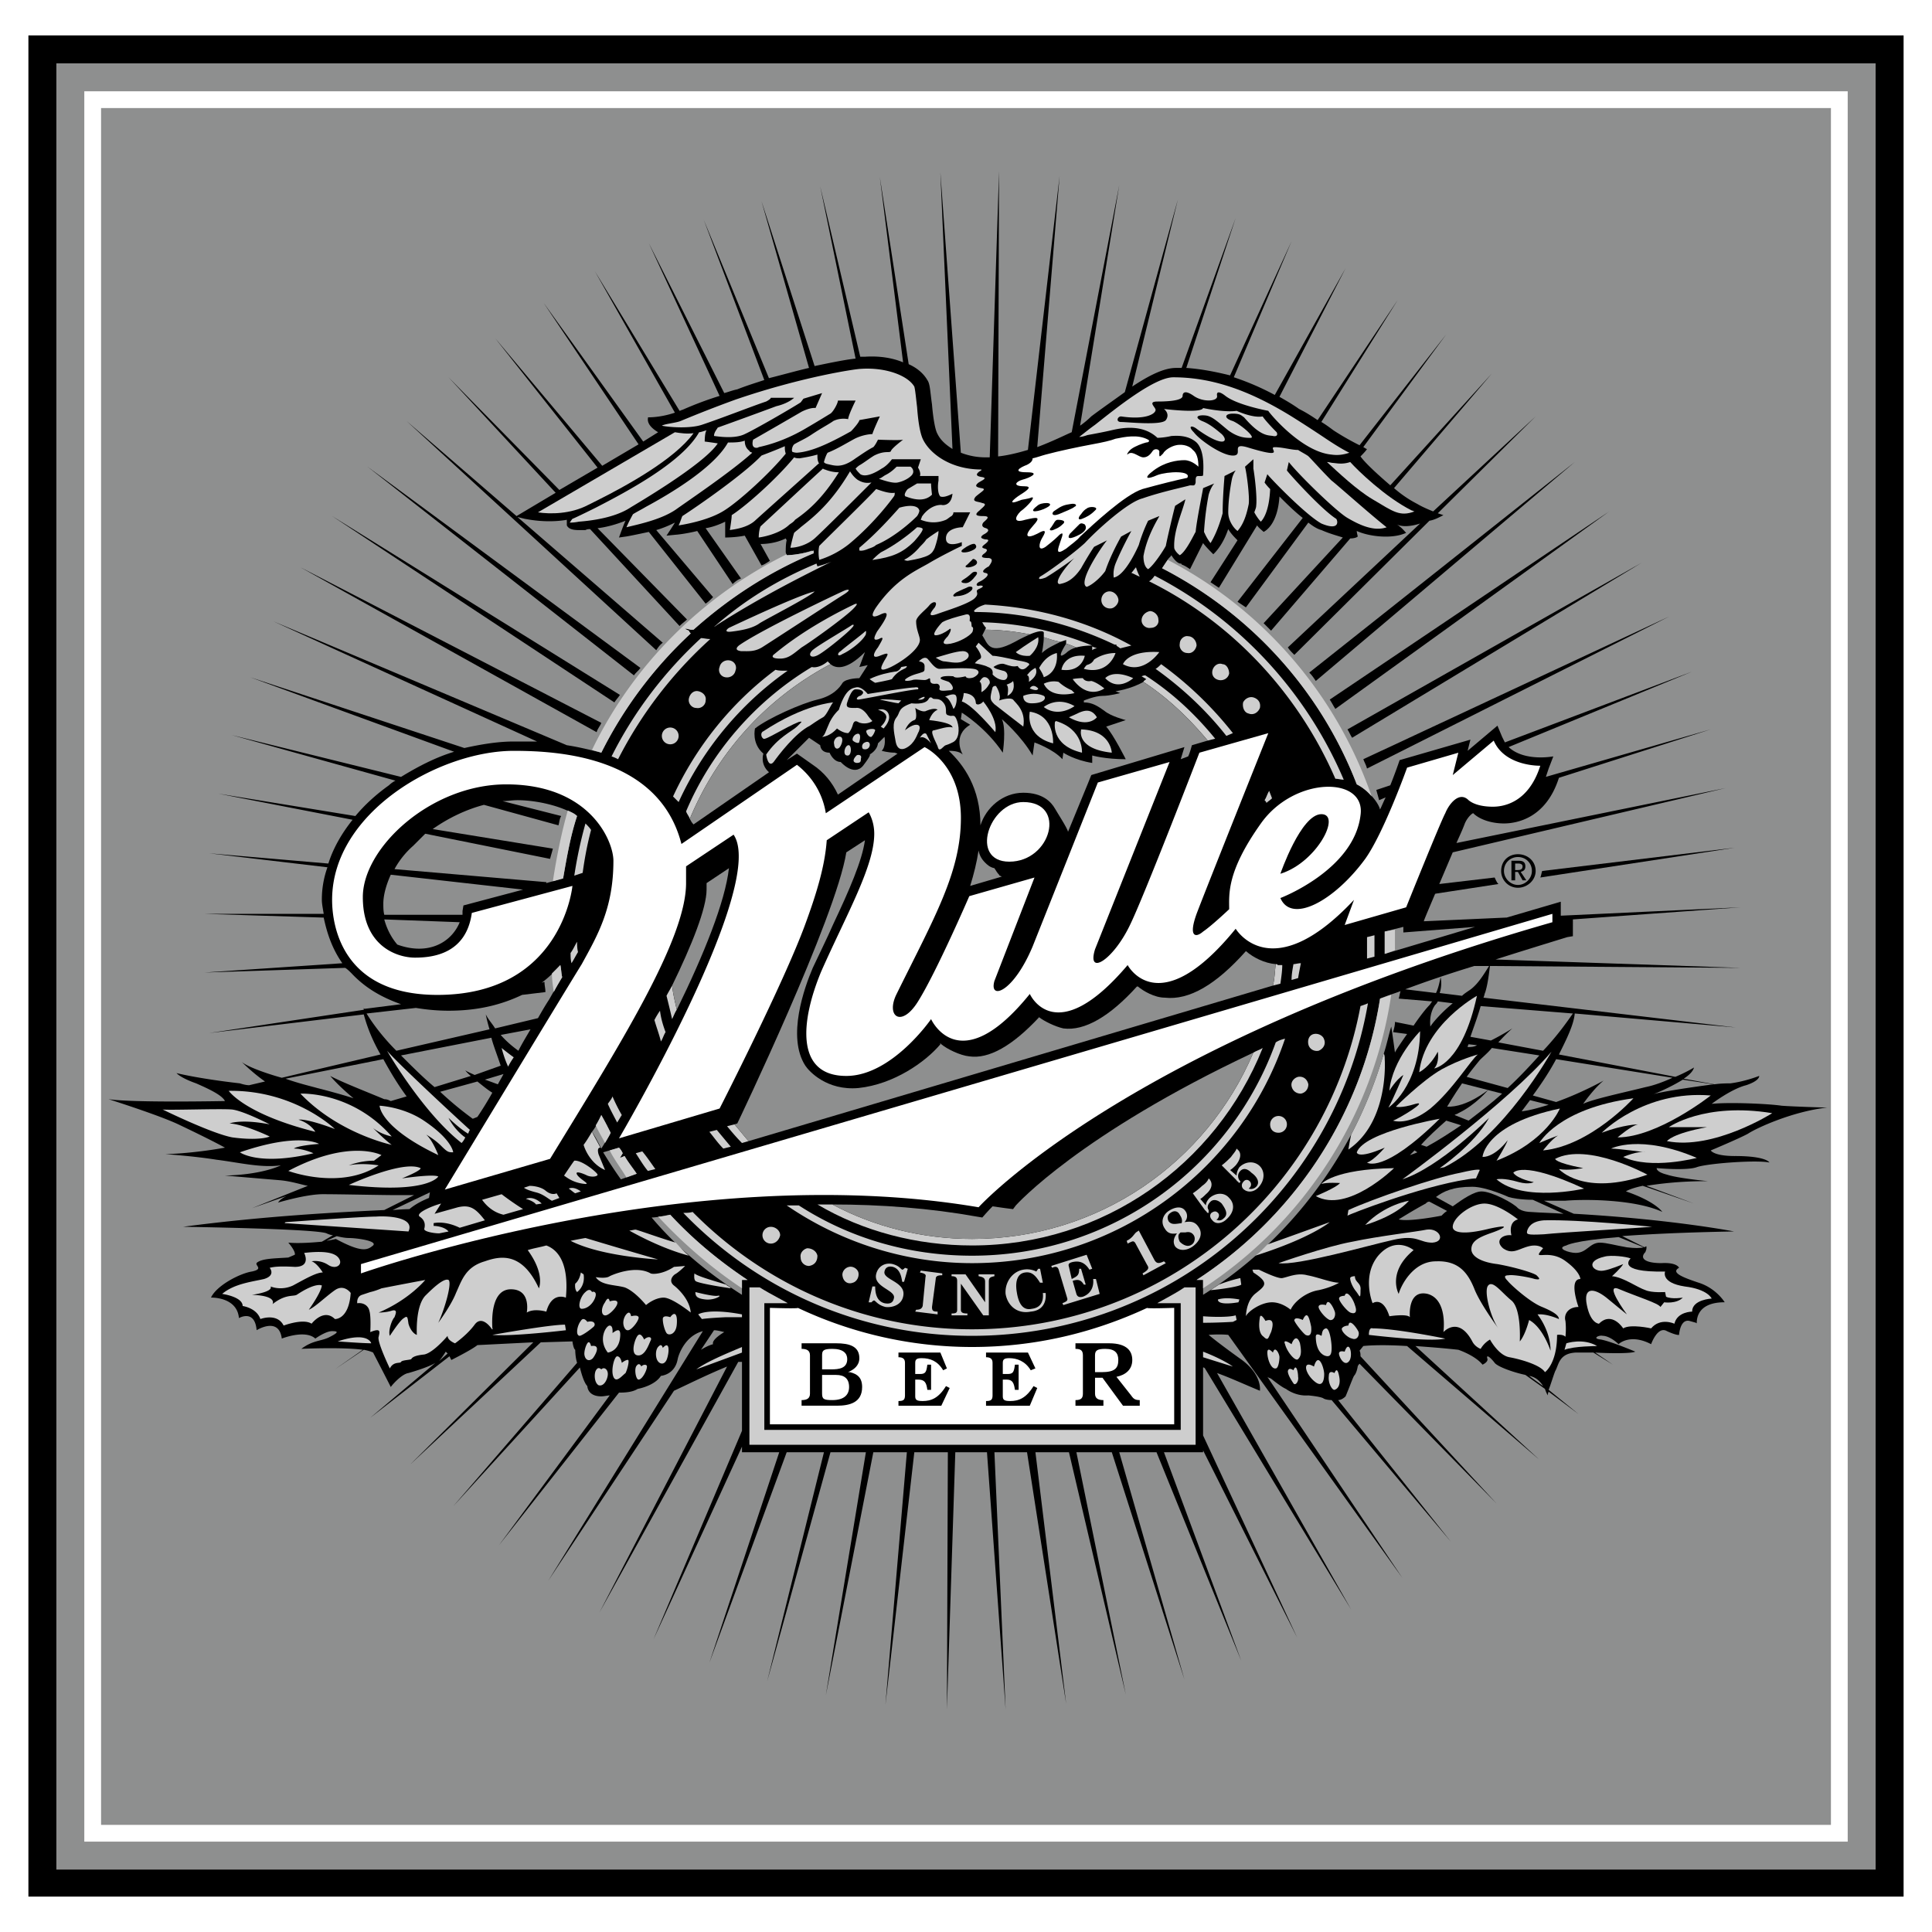 <svg xmlns="http://www.w3.org/2000/svg" width="2500" height="2500" viewBox="0 0 192.756 192.756"><g fill-rule="evenodd" clip-rule="evenodd"><path fill="#fff" d="M0 0h192.756v192.756H0V0z"/><path d="M2.834 3.532h187.088v185.693H2.834V3.532z"/><path fill="#8e8f8f" d="M187.133 6.32v180.209H5.623V6.32h181.51z"/><path fill="#fff" d="M184.346 183.74H8.411V9.108h175.935V183.74z"/><path fill="#8e8f8f" d="M10.084 182.068V10.781h172.588v171.287H10.084z"/><path d="M153.676 87.549l19.424-2.975-19.238 2.324c-.094.279-.094.465-.186.651zM149.121 87.549l-9.48 1.115c.094.372.094.651.186 1.022l9.666-1.487c-.186-.185-.278-.464-.372-.65zM63.896 66.638L36.665 46.563l26.581 20.818c.185-.278.464-.464.65-.743zM59.993 72.121L29.973 56.6l29.555 16.45c.093-.371.371-.65.465-.929zM61.851 69.333L33.133 51.489l28.161 18.588c.185-.28.372-.465.557-.744zM136.389 76.675L166.5 61.526l-30.482 14.22c.091.278.277.557.371.929zM131.277 67.939l25.836-21.841-26.486 21.004c.277.279.465.558.65.837zM134.9 73.608l28.904-17.473-29.367 16.637c.186.278.278.558.463.836zM133.229 70.727l27.324-19.703-27.883 18.773c.187.28.373.651.559.93z"/><path d="M173.1 115.338c-2.139 0-2.416-.559-2.416-.559s2.881-1.207 3.717-1.672c.836-.559 4.461-2.23 7.9-2.602 0 0-3.346-.094-4.555-.188-1.207-.186-5.111-.371-6.971-.186 0 0 1.953-1.486 3.439-1.859 1.395-.465 1.301-.928 1.301-.928s-1.395.557-2.881.742c-.279 0-.93 0-1.58.094l-3.066-.559c.557-.371.928-.742 1.021-1.115 0 0-.744.465-1.859.93l-11.617-2.23c.744-1.486 1.488-2.975 1.58-4.09l16.078 1.395-25.186-2.975c.094-.186.094-.371.186-.557.279-.93.371-1.951.465-2.602l25 .186-24.441-.836c2.322-.744 4.738-1.487 7.156-2.231l.557-.093V91.73l16.729-1.208-17.938.837v-1.395l-5.389 1.58-8.273.372c0-.093.279-.744 2.883-6.878l27.23-6.413-26.859 5.483c.279-.651.559-1.208.836-1.952.279-.65.744-1.022.836-1.022.652.65 1.859 1.022 3.068 1.022 1.207 0 4.182-.465 5.482-4.554l15.15-4.833-16.451 4.739c.094-.278.186-.557.279-.836l.465-1.208s-2.881.558-4.461-.929l18.309-7.528-18.682 7.063c-.092-.186-.186-.372-.277-.558L149.4 72.4l-2.975 2.509.279-1.115-7.064 2.044s-.371 1.116-.93 2.51l-1.393.465c.092.372.186.65.277 1.022l.652-.279c-.188.372-.373.836-.559 1.208-.186-.744-1.209-1.952-2.324-2.509-3.623-9.387-10.594-17.008-19.424-21.562.186-.278.371-.558.559-.836.092-.186.277-.279.371-.465.279.465.65.836.93.836 0 0 .092 0 .092.093.279.093.559.278.838.464l1.301-2.602c.279.371.744.836 1.021 1.115.094-.093.93-.837 1.488-2.51.277.465.65.837.928 1.115l-2.693 4.183.836.558 3.811-6.227c.186.279.465.465.65.65.186-.093 1.395-.744 1.58-3.532.65.651 1.486 1.487 2.322 2.138l-6.506 8.365.838.558 6.227-8.458c.465.372.93.65 1.301.744.836.372 1.58.558 2.139.744l-7.9 8.55.744.744 7.898-9.201c.373 0 .65-.093.744-.186 0-.093-.094-.372-.094-.558 1.209.558 3.533.836 4.926.186-.186-.186-.465-.558-.928-.837.557.279 1.486.186 2.322-.093l-13.197 12.361c.186.279.371.465.65.744l13.477-13.383c.559-.093 1.021-.372 1.395-.557l-.559-.187 9.76-9.665-10.225 9.479c-.465-.186-1.115-.465-1.58-.744a11.422 11.422 0 0 1-2.322-1.58l9.758-11.432-10.131 11.152c-1.301-1.115-2.508-2.23-2.973-2.881.092-.093.557-.558.65-.744-.094 0-.186-.093-.371-.186l8.271-11.246-8.645 11.06a26.013 26.013 0 0 1-2.602-1.487c-.373-.279-.744-.558-1.209-.836l7.621-12.175-7.992 11.989c-.559-.371-1.115-.743-1.859-1.115-.65-.465-1.301-.836-1.951-1.208l6.598-12.826-7.062 12.64a25.775 25.775 0 0 0-4.09-1.766l5.762-13.569-6.133 13.383c-1.488-.372-2.975-.65-4.369-.744l4.926-14.963-5.391 14.963h-.557c-1.209 0-2.695.744-4.369 1.859l4.555-18.681-5.297 19.238c-1.023.744-2.23 1.58-3.346 2.417a8.632 8.632 0 0 1-1.115.929l3.902-23.978-4.74 24.629c-.65.279-1.951.929-3.438 1.487l2.23-27.045-3.16 27.324c-.93.279-2.045.558-2.975.65l.094-28.439-.93 28.532h-.371a6.73 6.73 0 0 1-2.51-.464L93.82 17.191l1.208 27.603c-.744-.464-1.208-.929-1.487-1.487-.279-.465-.465-1.859-.558-2.975-.186-1.301-.186-2.044-.465-2.416-.372-.65-1.022-1.208-1.858-1.58l-2.881-18.681 2.323 18.495c-1.115-.465-2.416-.651-3.81-.558h-.093-.372L81.83 18.584l3.532 17.193c-.929.093-2.323.372-4.089.744l-5.298-16.45 4.74 16.636c-1.209.279-2.51.651-3.997 1.022L70.212 21.93l6.042 15.985c-.836.279-1.766.558-2.695.929-.465.093-.929.279-1.301.372L64.73 24.253 71.795 39.5a33.418 33.418 0 0 0-3.717 1.394c-.093 0-.186.093-.279.093l-8.458-13.941 7.993 14.127c-1.115.372-2.044.465-2.695.465.093 0-.372.65 1.022 1.487l-1.487.929-9.944-13.848 9.48 14.127-3.625 2.138-10.688-12.734L59.62 46.655l-3.811 2.23L44.75 37.641l10.688 11.524-3.903 2.324-10.967-9.48 24.908 22.863c.186-.279.372-.557.65-.743L51.627 51.582l.744.186c.093 0 2.045.465 4.182.093v.558c.279.558 1.115.465 1.859.465.186-.093.279-.093.464-.093l8.922 9.666c.279-.279.558-.465.744-.651l-8.922-9.108c.836-.093 1.859-.372 2.788-.744-.186.372-.65 1.673-.65 1.673l.65-.093c.093 0 1.022-.186 2.324-.465l5.669 7.156c.279-.186.558-.464.743-.65l-5.669-6.691c.65-.186 1.301-.465 1.858-.744-.093.186-.836 1.301-.836 1.301l.929-.093c.093 0 1.022-.093 2.138-.372l3.532 5.297c.279-.278.558-.464.836-.558l-3.531-5.019c.65-.093 1.394-.372 1.951-.65v1.58c.093 0 1.022 0 1.952-.186l1.673 2.974c.279-.093.558-.279.836-.465l-.929-1.673c.558 0 1.58-.093 2.509-.558l.093.186c-.093.372-.093.837-.093 1.208l.093.279s1.301 0 2.509-.465l.093.279c-4.368 1.859-8.364 4.461-11.896 7.621h-.279c-1.115-.279-.186.093-.186.093s0 .093.186.278a41.658 41.658 0 0 0-8.922 11.896c-1.116-.279-2.23-.558-3.439-.743L27.278 61.991 53.58 73.98h-2.323c-1.58 0-3.253.279-4.926.65l-21.376-7.063 20.354 7.436c-1.859.558-3.625 1.487-5.298 2.509L23.096 73.33l16.357 4.554a2.8 2.8 0 0 0-.65.465c-1.301.93-2.417 1.952-3.346 3.067l-13.662-2.23 13.383 2.602c-1.116 1.395-1.952 2.881-2.417 4.368l-11.896-1.022 11.804 1.395a9.564 9.564 0 0 0-.558 3.253c0 .372.093.836.186 1.394H20.4l11.896.372c.279 1.301.744 2.974 1.859 4.554l-13.755.927 14.034-.465c.186.092.465.371.65.557 1.395 1.488 3.067 2.416 4.926 3.068l-3.625.463c-.093 0-.093-.092-.093-.186v.279l-15.428 2.324 15.428-1.859c.186.65.558 2.045 1.673 3.996l-9.852 2.324c-1.673-.465-3.439-1.115-3.997-1.58 0 0 1.116 1.115 2.324 1.951l-1.58.371c-.279 0-.65-.092-.929-.186-1.673-.186-4.368-.557-6.32-1.021 0 0 .372.465 1.952 1.021 1.487.65 2.602 1.209 2.881 1.766 0 0-9.201.186-11.617-.186 0 0 5.297 1.674 7.156 2.604 1.952.928 3.438 1.672 4.461 2.23 0 0-2.881.557-5.948.65 0 0 2.789.186 5.112.557 2.23.279 4.46.836 6.413.559 0 0-1.766.93-5.577 1.021 0 0 3.253.279 5.483.465 1.115.094 2.23.465 2.788.559l-5.576 2.23 3.439-1.209c-.372.186-.651.371-.836.65 0 0 2.788-.836 4.461-.836s6.041.092 7.156.092h1.952l-2.974 1.488c-3.903.186-11.71.557-20.075 1.672 0 0 13.104.188 14.312.65.186.094.465.188.651.188l-1.115.65c-1.022.092-2.324.186-3.346.092 0 0 .743.836.65 1.209l-.65.279c-1.395.092-2.51.092-3.067.465-.464.277.744.65-.558.928-1.208.188-3.531 1.395-4.089 2.604 0 0 2.603-.094 2.789 2.045 0 0 1.58-.93 1.766 1.207 0 0 2.23-1.395 2.509.836 0 0 2.323-.928 3.346 0 0 0 1.022-.742 1.673-.742.744 0 .558.186-.372.65-.836.371-1.58.279-2.695 1.115 0 0 4.089-.186 6.134.094l-2.788 1.951 2.881-1.951c.464.092.744.186.929.277 0 0 1.395 2.695 1.766 3.439.187-.279 1.116-1.301 1.766-1.395.651-.186 2.138-.65 2.695-1.021l-6.506 5.482 7.9-6.133.186.371s2.044-1.021 2.602-1.486l5.576-.279-12.267 12.179 13.011-12.176 3.16-.094s.093.744.279.838c0 0 0 .742.186 1.301l-12.361 14.312 12.64-13.848c.093.371.372 1.486.743 1.857 0 0 0 1.023 1.395 1.023.278 0 .65-.094.836-.094l-11.06 14.963 11.989-15.242c.372 0 1.301 0 1.859-.371 0 0 1.673-.279 2.323-1.301 0 0 1.394-.094 1.673-1.674.093-.465.744-2.322 2.51-2.787l-15.428 24.908 12.547-18.961c1.022-.465 3.253-1.58 5.297-2.416l-12.732 24.537 13.848-25.002h.372v6.877l-8.83 20.818 8.83-19.238v.559h3.717l-6.97 21.004 7.714-21.004h3.718l-5.669 22.863 6.32-22.863h3.532l-3.997 24.258 4.74-24.258h3.346l-2.138 25.186 2.881-25.186h3.346l-.093 25.65.836-25.65h3.16l1.859 25.65-1.115-25.65h3.252l3.904 25.094-3.066-25.094h3.346l5.668 24.164-4.926-24.164h3.533l7.248 22.678-6.506-22.678h3.719l8.457 20.818-7.715-20.818h3.904v-.186l9.387 18.68-9.387-20.168v-6.783c.092 0 .092 0 .186.092l14.592 24.072-13.383-23.607c1.301.465 2.695 1.115 4.275 1.766 0 0 .277-1.672-2.045-3.252-2.324-1.674-3.068-2.324-3.068-2.324s1.023-.092 1.953 0l17.379 24.258-13.477-20.074c.094.092.186.092.373.186 0 0 1.021.836 1.486 1.021 0 0 .93.744 2.23.65 0 0 1.115.094 1.486.279.094.094.465.186.838.186l11.895 14.127-11.244-14.127c.277 0 .557-.186.742-.371.279-.65.65-1.674.838-2.045.277-.279.371-.93.371-.93s0-.094.186-.279l13.662 13.941-13.568-14.684c0-.188 0-.373-.094-.559l.373-.465s1.393-.186 4.367 0l13.197 11.34-12.361-11.34c1.209.094 2.604.186 4.275.373 0 0 1.674.557 2.416 1.486 0 0 .65-.279.465-.65-.092-.465.465.092.744.465.279.371 1.766.93 3.066 1.207l1.953 1.395c.092.279.186.465.277.65 0 0 0-.186.094-.371l2.975 2.23-2.975-2.416c.186-.465.465-1.395.65-1.859.371-.65.371-1.766 2.045-1.859h1.766l1.951 1.209-1.766-1.209c1.674.094 3.625.094 3.996-.092 0 0-2.416-1.023-3.438-1.209-.93-.094-.186-.465.186-.371.465 0 1.115.371 1.58.836 0 0 1.115-1.115 3.252 0 0 0 .65-1.859 1.58-1.301 1.023.465 1.209.371 1.209.371s.092-1.58 1.021-1.395c.65.188.744.188.744.279 0-.279-.094-2.137 2.787-2.137 0 0-.836-1.395-2.602-1.953-1.672-.557-2.787-1.021-1.951-1.486 0 0-.186-.557-1.766-.465-1.58 0-2.23-.465-1.58-1.115 0-.094.092-.186.092-.371l2.51 1.021-2.51-1.021v-.186s-.092 0-.186.092l-2.23-1.115c2.416-.186 6.041-.371 11.152-.465 0 0-6.133-1.207-15.984-1.766l-2.975-1.301h2.137c2.23-.186 7.064-.094 9.666 1.115 0 0-.65-1.023-3.625-2.045 0 0 .373-.279 1.674-.557l5.111 1.766-4.74-1.766c1.209-.188 3.16-.465 6.135-.465 0 0-2.975-.279-4.09-.65-1.115-.279-1.021-.652-1.021-.652s2.973.279 3.996-.092c1.021-.371 5.947-.744 7.25-.465.002.003-.277-.647-3.437-.647z"/><path d="M41.219 84.389l1.208-1.208 12.454 2.509c.093-.372.186-.651.279-1.022l-11.99-1.952c1.58-1.115 3.346-1.952 5.111-2.417l7.436 2.044c.093-.278.093-.65.278-.929l-5.854-1.487c.464 0 .929-.093 1.486-.093 1.859 0 4.461.558 5.948 1.58-.65 1.952-1.022 4.089-1.394 6.227l-1.673.464v-.093l-15.148-1.3a8.517 8.517 0 0 1 1.859-2.323zM46.981 107.346l-3.625 1.115c-1.115-.93-2.23-2.045-3.346-3.16l9.015-1.766c.186.742.558 1.672.93 2.787l-2.603.93c-.372-.186-.65-.279-.929-.465 0 0 .186.279.558.559zM51.721 104.836c-.372-.279-1.022-.744-1.766-1.58l2.974-.559c-.372.651-.836 1.395-1.208 2.139zM50.234 107.158c-.186.373-.372.65-.558 1.023-.279-.094-.744-.279-1.301-.465l1.859-.558zM38.245 90.151c0-.836.279-1.859.743-2.881l13.198 1.487-5.948 1.58-.093.558v.372h-7.807c-.093-.372-.093-.744-.093-1.116zM45.866 92.01c-.836 2.044-3.16 3.346-6.227 2.23-.558-.65-1.022-1.487-1.301-2.51l7.528.28zM36.572 101.117l4.926-.557c1.115.186 2.23.279 3.253.279 3.067 0 5.391-.65 7.342-1.58l2.324-.279c0-.371-.093-.65-.093-1.023l-.279.094a11.307 11.307 0 0 0 1.858-1.766c.093.371.093.836.186 1.209-.372.65-.836 1.393-1.301 2.23-.371.557-.743 1.207-1.115 1.857l-4.275 1.023c-.279-.465-.65-.838-.929-1.395 0 0 .093.557.371 1.486l-9.294 2.139c-1.209-1.207-2.231-2.508-2.974-3.717zM38.245 105.672c.558 1.021 1.301 2.324 2.323 3.717l-1.58.465c-.186-.092-.371-.186-.65-.186-1.301-.557-4.182-1.672-5.39-2.322 0 0 .744.928 2.323 2.23-.836-.279-2.509-.744-3.625-1.023-.651-.186-1.859-.465-3.16-.93l9.759-1.951z" fill="#8e8f8f"/><path d="M41.405 110.506c-.279-.094-.93-.188-1.487-.373l.93-.279c.277.185.371.464.557.652zM26.627 108.088c.372.186.743.465 1.115.65l-2.603-.371 1.488-.279z"/><path d="M43.914 108.926l3.718-1.023c.465.371 1.022.836 1.487 1.115a34.25 34.25 0 0 1-1.487 2.416l-.464.186a33.378 33.378 0 0 1-3.254-2.694zM42.892 118.963l-.093.557c-.465.186-1.301.559-1.952 1.115 0 0-.558 0-1.673.094l3.718-1.766zM33.598 123.33c.372.094.836.186 1.208.186.743 0 2.881.279 2.416.744-.558.465-1.115.744-3.717-.65 0 0-.372.094-.93.186l1.023-.466zM43.821 135.785c.372-.465.651-.93.651-.93l.186.186-.837.744zM71.145 134.111s-.464.094-1.208.559l1.301-1.953c.279 0 .651.094 1.022.186 0-.001-1.301.743-1.115 1.208zM152.652 109.762l1.859.465c-.93.279-1.859.557-2.695.65 0 0 .28-.371.836-1.115zM170.961 108.182c-2.137.279-5.297.744-6.133 1.021.371-.092 1.859-.742 3.066-1.486l3.067.465zM166.873 107.531c-.838.371-1.766.742-2.695.93-2.23.557-5.299 1.207-6.227 1.672 0 0 1.021-1.486 2.043-2.324 0 0-2.137 1.209-4.738 2.139l-2.324-.65c.744-1.023 1.58-2.23 2.324-3.625l11.617 1.858zM142.615 119.891l1.766.93c-.186.094-.371.279-.557.465 0 0-3.254.65-4.275.373 0 0 1.486-.93 2.695-1.58.092-.095.186-.188.371-.188zM141.129 114.779l.277.186a5.862 5.862 0 0 1-.742.279l.465-.465zM146.52 104.186l.836.092c-.279.186-.65.186-.93.186 0-.001 0-.093.094-.278zM147.635 105.766c.371-.373.836-.744 1.207-1.209l4.74.744c-.93 1.021-1.951 2.137-3.16 3.252l-4.09-1.115c.465-.651.93-1.208 1.303-1.672zM156.928 101.117c-.465.65-1.395 2.045-2.975 3.719l-4.461-.836c.744-.838 1.395-1.395 1.395-1.395s-1.021.65-2.137 1.207l-2.045-.371c.277-.836.742-2.045 1.021-3.066l9.202.742zM143.451 99.91l1.488.186c-1.023.836-1.953 1.859-2.23 2.324 0 0-.188-1.209.465-2.139.092-.092.185-.185.277-.371zM148.562 96.379c-.463.742-1.115 1.857-1.951 2.416-.279.186-.557.371-.742.557l-2.232-.277a3.071 3.071 0 0 0 .094-1.58c-.094.371-.186 1.021-.465 1.58l-3.066-.373c2.23-.836 4.461-1.58 6.877-2.322h1.485v-.001zM138.154 92.939l1.859-.464v.557l7.156-.557-9.016 2.695.001-2.231zM137.689 99.631c.65-.279 1.301-.465 2.045-.744-.094.279-.094.465-.186.744l3.346.279c-.094.092-.186.279-.279.371-.371.371-1.021 1.209-1.58 2.045l-1.859-.371c0 .371-.092.65-.186 1.021l1.395.186c-.65.93-1.209 1.766-1.209 1.859 0 0-.186-1.395-.371-2.602-.279.928-.465 1.857-.744 2.693a44.413 44.413 0 0 1-3.252 8.086c-3.531 6.6-8.551 12.082-14.777 15.986v-1.486h-.65c9.571-6.227 16.448-16.264 18.307-28.067z" fill="#8e8f8f"/><path d="M123.934 133.646c0 .094.094.186.188.186.742.744 1.207 1.766 1.301 2.139l-1.489-2.325z"/><path d="M152.561 137.271c.65.094 1.115.557 1.393 1.021l-1.393-1.021zM163.99 124.445c-.371.094-.928.094-1.672 0-1.115-.186-2.045-.465-2.695-.465-1.021 0-1.301 1.023-2.416 1.023-.65 0-2.045-.465-.93-.744 0 0 .65-.465 5.205-.836l2.508 1.022zM155.998 121.1c-1.021-.092-2.137-.092-3.346-.186 0 0-.744 0-1.207-.371-.373-.465-2.604-1.674-3.625-1.674-.744 0-1.859.744-2.881 1.488l-1.674-.93c.744-.559 1.674-1.023 3.625-1.023 1.395 0 3.625 1.023 3.625 1.023.279.092 1.207.277 2.416.277l3.067 1.396zM142.336 114.408l-.557-.186c.65-.744 1.672-1.674 2.51-2.416l1.486.465c-1.115.743-2.23 1.487-3.439 2.137zM145.125 111.248c.092-.092.279-.092.371-.186 1.766-.836 2.975-2.324 2.975-2.324s-2.139 1.768-4.09 1.674c0 0 .65-1.115 1.488-2.324l3.996 1.023c-1.023.928-2.139 1.766-3.346 2.695l-1.394-.558z" fill="#8e8f8f"/><path d="M55.903 96.285l-.836.836c0 .65.093 1.209.186 1.859.279-.559.558-1.023.836-1.486-.093-.373-.093-.838-.186-1.209zM138.154 95.17l1.021-.372v-2.045l-1.021.186v2.231zM137.689 99.631c-1.859 11.803-8.736 21.84-18.309 28.068h.65v.836a42.516 42.516 0 0 0 18.773-29.275c-.369.092-.742.277-1.114.371zM81.183 54.927c-1.58.465-2.695.465-2.695.465v-.093c-8.458 4.182-15.335 11.06-19.424 19.517.279.093.65.186.93.279a41.626 41.626 0 0 1 8.922-11.896c-.186-.186-.186-.278-.186-.278s-.929-.372.186-.093h.279c3.532-3.16 7.528-5.762 11.989-7.621v-.28h-.001zM116.5 55.857c-.188.278-.373.558-.559.836 8.83 4.554 15.801 12.175 19.424 21.562a4.715 4.715 0 0 1 1.488 1.208c-3.533-10.223-10.874-18.68-20.353-23.606z" fill="#cecece"/><path d="M60.178 114.965l1.58-.463c.186.186.279.371.372.557l-.279.465.465-.186c.372.65.836 1.207 1.208 1.766l-1.58.557a44.204 44.204 0 0 1-1.766-2.696zM59.993 111.248c.372.65.65 1.209.929 1.766 0 .094-.929 1.58-.929 1.58-.279-.557-.558-1.115-.93-1.672.372-.465.65-1.024.93-1.674zM74.026 129.186c-3.346-2.137-6.413-4.646-9.015-7.715.558 0 1.208-.186 1.858-.277 2.324 2.51 4.926 4.646 7.714 6.506h-.558v1.486h.001z" fill="#8e8f8f"/><path d="M66.87 74.259a.833.833 0 0 0 .837-.836.834.834 0 0 0-.837-.837.833.833 0 0 0-.836.837c0 .464.371.836.836.836zM69.472 70.634c.465.093.93-.279.93-.744.093-.465-.279-.836-.744-.929-.465-.093-.836.278-.93.743-.092.465.279.93.744.93zM72.353 67.567c.465.093.93-.186 1.022-.65.186-.465-.093-.93-.558-1.022s-.929.186-1.022.651a.744.744 0 0 0 .558 1.021zM124.027 70.077c-.094.464.094 1.022.559 1.115.463.186.928-.093 1.115-.558.092-.465-.094-.837-.559-1.022-.464-.186-.929.093-1.115.465zM120.961 66.917c-.094.465.186.836.65.93.465.093.93-.186 1.021-.651 0-.465-.277-.929-.65-.929-.464-.187-.929.185-1.021.65zM117.707 64.221c-.092.465.279.929.744.929.465.093.836-.279.93-.743 0-.465-.373-.929-.838-.929-.371-.093-.836.278-.836.743zM113.896 61.898c0 .464.465.836.93.743.465 0 .836-.372.744-.836 0-.464-.465-.836-.836-.836-.464.092-.838.464-.838.929zM109.9 60.039c.094.464.559.744 1.023.651.371-.093.742-.558.65-.93-.094-.465-.559-.837-1.023-.744s-.743.558-.65 1.023zM131.092 103.162c-.465.094-.652.559-.559 1.023s.559.742 1.021.65c.465-.186.744-.65.559-1.115-.093-.372-.558-.65-1.021-.558zM129.512 107.438c-.373.094-.744.465-.652.93.094.465.465.744.93.744.465-.094.744-.465.744-.93-.095-.465-.466-.836-1.022-.744zM127.559 111.342a.832.832 0 0 0-.836.836c0 .557.371.836.836.836s.836-.371.836-.836-.372-.836-.836-.836zM85.644 126.955c-.093-.371-.558-.65-.93-.559-.465.094-.744.559-.65.93.093.559.558.838 1.022.65.372-.091.651-.556.558-1.021zM77.837 123.238c0-.465-.465-.838-.929-.838-.465 0-.837.373-.837.838s.372.836.837.836c.464 0 .836-.371.929-.836zM81.554 125.281c-.093-.465-.558-.742-1.022-.742-.372.092-.743.465-.65.93 0 .465.372.836.837.836.557-.094.835-.465.835-1.024zM87.038 128.35h.279c0 .742.186 1.486.93 1.672.464.094.836 0 .929-.465.279-.836-2.044-1.115-1.766-2.416.186-.836.929-1.207 1.673-1.021.65.186.744.465.93.557.092 0 .186-.092.278-.186l.279.094-.372 1.301h-.186c-.093-.65-.279-1.301-.93-1.488-.372-.092-.744 0-.836.465-.186.838 2.23 1.023 1.858 2.51-.186.836-1.115 1.115-1.766 1.023-.744-.188-.929-.559-1.115-.65-.093 0-.186.092-.279.186h-.279l.373-1.582zM91.313 130.859l.093-.188c.372 0 .558-.092.651-.371l.279-2.881c.093-.279-.093-.371-.558-.465l.093-.186 2.138.279v.186c-.465 0-.65.092-.65.371l-.372 2.789c0 .371.093.465.558.465v.277l-2.232-.276zM94.938 127.141h1.394l1.952 2.789v-2.045c0-.371-.186-.465-.65-.559v-.186h1.58v.186c-.465.094-.559.188-.559.559v3.346h-.557l-2.231-3.16v2.602c0 .279.186.373.651.373v.186h-1.58v-.186c.464 0 .558-.094.558-.373v-2.881c0-.277-.093-.465-.558-.465v-.186zM104.045 127.977h-.279c-.463-.742-.836-1.115-1.486-1.021-.744.094-1.021.836-.836 1.951.186 1.209.65 1.859 1.486 1.674.836-.094 1.209-.65 1.115-1.58h.279c.094 1.021-.371 1.766-1.486 1.859-1.395.277-2.324-.652-2.51-1.768-.094-1.115.65-2.23 1.766-2.416.465-.092.93 0 1.301.186l.186-.277h.186l.278 1.392zM108.971 126.584l-.279.092c-.463-.742-1.021-.93-1.766-.742-.277.092-.371.186-.277.463l.277 1.209c.559-.279.744-.371.744-1.021h.186l.465 1.58h-.186c-.279-.465-.557-.559-1.115-.373l.371 1.301c.094.279.279.373.65.279.744-.279 1.115-.93 1.023-1.766h.279l.371 1.486-3.625 1.115-.092-.186c.463-.186.557-.277.463-.557l-.836-2.789c-.092-.279-.279-.371-.65-.186l-.094-.186 3.533-1.115.558 1.396zM114.082 127.234l-.092-.186c.65-.373.65-.559.465-.838l-1.209-2.23c-.186-.186-.186-.186-.742.094l-.094-.279c.557-.279.65-.557.93-.836l.277-.186 1.58 2.973c.188.279.373.373.93.094l.186.186-2.231 1.208zM117.242 124.354c-.277-.465-.092-.93.188-1.303-.559.094-.93 0-1.209-.463-.465-.652-.186-1.395.371-1.768.559-.371 1.301-.557 1.674 0a.846.846 0 0 1-.094 1.115c.559-.092 1.023-.092 1.395.465.465.65.186 1.395-.559 1.953-.651.463-1.393.463-1.766.001z" fill="#cecece"/><path d="M117.893 122.959c-.092 0-.186 0-.186.092-.186.094-.186.465 0 .838.373.371.836.557 1.209.277.279-.186.371-.65.186-.928-.186-.279-.465-.373-.836-.279h-.373zM116.777 121.008c-.277.186-.371.463-.186.836.279.371.65.279 1.301.186.094-.279 0-.559-.186-.836-.185-.374-.556-.465-.929-.186z"/><path d="M119.008 119.055a6.58 6.58 0 0 0 .93-.742c.279-.188.559-.465.65-.744l.094.092c.371.465.186 1.023-.371 1.488-.188.186-.373.371-.559.465l.559.65c0-.279.186-.559.371-.744.65-.557 1.486-.557 1.951 0 .559.559.559 1.395-.277 2.139-.373.371-1.023.557-1.395.092-.279-.279-.279-.557-.094-.742.279-.188.465-.188.65 0 .186.186.094.463-.092.65h-.094c.279.186.559.092.744-.094.465-.371.279-.836-.186-1.486-.373-.373-.838-.465-1.115-.188-.279.279-.373.559-.188.838v.279c-.092 0-.186 0-.186-.094-.092-.094-.092-.094-.186-.186l-1.206-1.673zM121.891 116.268c.371-.279.65-.559.928-.838.188-.277.465-.557.559-.836l.092.094c.465.371.279 1.021-.186 1.58-.186.186-.371.371-.557.465l.65.557c0-.279.092-.557.279-.836.557-.559 1.393-.65 1.951-.186s.65 1.393 0 2.137c-.371.465-1.021.65-1.486.279a.493.493 0 0 1-.094-.744c.186-.279.465-.279.65-.092a.448.448 0 0 1 0 .65l-.092.092c.277.094.557 0 .742-.186.373-.371.186-.93-.465-1.395-.465-.465-.836-.465-1.115-.186s-.279.65-.092.93c.092.094.092.094.092.186-.092.094-.186.094-.186 0-.094-.092-.186-.092-.186-.186l-1.484-1.485zM81.276 59.017s-.837 0-8.551 3.625c-.279.186-.465.465.279.372s2.045-.279 2.789-.836c.743-.466 4.925-2.604 5.483-3.161zM84.25 58.923c-.65.279-8.086 3.811-10.409 5.391-.279.186-.65.557.093.65.744 0 1.395.093 2.23-.465 1.022-.651 7.157-4.647 7.9-5.111.929-.557.65-.65.186-.465zM85.179 60.318c-.558.279-4.554 2.138-7.9 4.926-.278.186-.371.465.558.465.836 0 1.301-.465 2.138-1.116.929-.557 4.275-2.974 5.112-3.81.835-.837.092-.465.092-.465zM84.993 62.362c-.372.279-3.253 1.952-3.811 2.417-.651.465-.372 1.022.464.558.837-.465 3.067-2.323 3.346-2.695.28-.28.187-.372.001-.28zM86.294 63.013c-.279.279-2.138 1.673-2.417 1.952-.372.186-.372.65.186.279.65-.279 1.951-1.208 2.323-1.952.001-.093.094-.465-.092-.279zM86.573 69.24s-.65-.836-1.208-.65c-.558.093-1.115.465-1.673 2.23 0 0-.65.558-1.022 1.487-.372.836-.372 1.022-.65 1.208 0 0 .744 0 1.487-.836 0 0 .558.464 1.115.464 0 0 .279-.186.465-.836.186-.651.558-.186.743-.186.279.093.836.093 1.208-.186 0 0-.279-.279-.465-.558s-.65-.836-1.208-.743c-.65 0-1.022 0-.836-.558.186-.558.465-1.302.836-1.302.837 0 .744.372.744.372s-.093.186-.279.279c-.186 0-.558.372-.186.372.278 0 5.204-1.022 5.948-1.022 0 0 .186-.278-.372-.186-.65 0-4.647.651-4.647.651zM83.599 73.515c-.279.093-.465.465-.372.744 0 .279.186.558.465.372s.651-1.301-.093-1.116zM84.622 74.352c-.372.092-.558 1.022-.093 1.022.464.093.464-1.115.093-1.022zM85.458 75.374c-.186.186-.558.65 0 .744.557 0 .372-.279.464-.558 0-.279-.371-.279-.464-.186zM85.458 73.236c-.279.093-.465.464-.372.65.186.186.65.372.65.093.094-.278.186-.929-.278-.743zM86.294 74.073c-.279.093-.372.465-.186.65.279.093.558 0 .65-.279.094-.278-.092-.557-.464-.371zM86.48 72.865c-.186.093.186.743.465.65.186-.186.279-.372.372-.65-.001-.186-.558-.186-.837 0z" fill="#cecece"/><path d="M87.595 70.82s.837.186.837.744c-.093.558-.558.929-.558.929l.278.186s.558-.558.558-1.115c0-.651-.557-.93-1.115-.744zM87.781 69.797s1.673.372 1.859.372l.279-.279c0 .001-1.766-.185-2.138-.093zM91.592 69.797s.465.093.65-.186c.093-.278-.65.186-.65.186zM90.941 70.169s1.301.186 1.673-.372c.186-.372.372-.186.464-.093.186.093.651-.093 1.022.372.558.65 0 1.208.558 1.301.372.186.558-.279.837.558.278.837.186 1.859-.465 2.138-.744.372-.651.186-.93.465-.372.372-.465.279-.558-.093-.186-.464-.836-1.58-.372-1.58.464-.093 1.487-.465 1.859-.279 0 0 .186-.464-2.324-.743 0 0 .279-.836.836-1.022 0 0-.186-.279-1.115.093-.279.186-.836-.093-1.115-.278 0 0 .279 1.115-.093 1.208-.279.093-.65.372-.93 1.022 0 0 .65-.558 1.115-.558s.372.372.279.65c-.186.279-.372 1.208-1.301 1.673-.186.093-.836.372-1.022-.65-.186-1.022-.371-1.859.093-2.417.374-.465.095-.93 1.489-1.395z" fill="#cecece"/><path d="M91.778 73.608s.372-.65.65-.372l.465.929s-.651-.835-1.115-.557zM91.685 65.987s.465-.558.836-.278c.279.278.744 1.022 1.208 1.022.558 0 3.252-.186 3.718.093.465.279-.094.65-.279.743-.186.093-.743.186-.836-.093 0 0-1.022.279-1.208 0 0 0-.929-.093-1.208.093-.279.186.279.279.743.465.279.186.65.743.186.836-.372 0-1.208.186-1.115-.186.093-.279-.093-.465-.279-.465-.186 0-.65.093-.65-.371 0-.372-.186 0-.558 0-.372 0-.929-.093-1.208 0-.279.093-1.115.186-.558-.186.558-.372 1.208-.465 1.394-.558.372-.093.372-.186.372-.465-.001-.185.092-.557-.558-.65zM94.287 69.519s.744-.372 1.022-.186c.279.186.093 1.208-.186 1.394.001 0-.371-1.115-.836-1.208zM97.725 68.032s.279-.558.559-.465c.279 0 .65.465.371.744-.092.186-.371.558-.742.744-.001-.001.091-1.023-.188-1.023zM98.654 56.507c-.371.186-.836.558-.371.65.65.093-.094.651-.465.837-.465.186-.465.464-.186.464.279-.093.744 0 .092.279-.65.279.188.372-.557 1.022-.743.558-2.602 1.115-3.625 1.487s-.743-.093-.279-.65c.372-.651-.186-.651-.558-.186s-1.301 1.115-1.301 1.58c0 .836.372 1.487.372 1.858 0 .837-1.58 2.045-2.881 2.696-1.208.558-1.115.186-.65-.651.464-.744.464-.836-.465-.465-.929.372-.558-.371-.186-.836.372-.65.744-1.208.093-.836-.744.279-.372-.372-.186-.743 1.022-1.395 1.394-2.23.279-1.673-1.208.558-.558-.465-.372-.744 1.951-2.788 3.903-3.625 5.205-4.368.093-.093 0 0 0 0 .093-.093 0 0 0 0 1.394-.836 3.346-1.766 3.346-1.766v-.372s-1.58.651-1.58-.372c0-1.115 1.673-1.115 1.673-1.115l.744-1.487h-1.673c0 .186-.093.279-.186.372-.186.093-.372.278-.558.372-1.115.464-2.044.186-2.509 0 0-.093.093-.186.093-.279.093-.186.837-1.208 1.952-1.208.372.093 1.022-.093 1.115-1.115-.558.278-.93.371-1.208.278-.279-.278-.279-1.115-.186-1.58v-.465h-1.858c.093-.186 0-.558-.186-.836l.186-.558.093-.279H88.99s-.465.651-1.022.929c-.558.372-1.58.93-2.138.558-.186-.186-.372-.372-.465-.558.093-.093.279-.278.465-.372.465-.279.929-.651 1.394-.929 1.115-.558 1.58-.187 1.673-.465.093-.279 1.208-1.115 1.208-1.115-.278.093-2.509 0-2.509 0-.093.186-.279.558-.464.743-.558.279-1.208.744-1.766 1.115-1.394 1.022-2.044.744-2.881.558-.279-.093-.279-.186-.279-.186.093-.372.279-.837.372-.929.93-.372 1.673-.836 2.695-1.394.93-.465 1.766-.465 1.766-.465.093-.372.744-1.766.744-1.766l-2.044.371c0 .186-.558.837-.836 1.116-2.324 1.301-3.997 2.044-5.391 2.138-.278 0-.464-.093-.464-.093-.093-.186 0-.558.186-.743.465-.279 1.115-.558 1.673-.93 1.115-.744 1.859-1.115 2.23-1.394.744-.372 1.487-.186 1.487-.186 0-.372.743-1.858.743-1.858h-1.766c0 .278-.465 1.115-.744 1.301-.465.279-1.208.744-2.324 1.394-1.858 1.116-3.531 1.673-4.833 1.952-.093.093-.372.093-.465 0-.186-.093-.186-.464-.093-.743a802.903 802.903 0 0 0 4.833-2.789c.929-.464 1.394-.372 1.394-.372l.65-1.487-1.859.558-.279.372c-1.022.651-4.554 2.695-5.576 3.16-.93.465-2.417.279-3.067.186 0-.372.279-.65.372-.836 2.603-.929 5.855-2.137 5.855-2.137 1.208-.279 1.766-.837 1.766-.837h-2.323c0 .093-.279.279-.465.372-1.394.465-4.461 1.673-6.413 2.323-1.115.372-3.067.279-3.996.093.279-.186 1.394-.278 1.858-.464a126.058 126.058 0 0 1 5.483-2.138c6.785-2.324 12.083-3.067 12.454-3.067 2.509-.186 4.74.65 5.391 1.766.093.279.186 1.301.278 2.045.093 1.301.279 2.695.651 3.346.744 1.394 2.789 2.881 5.763 2.881.092 0 0 0 0 0 0 .093 0 .093-.188.186-.371.279-.371.465.188.558.65.093.186.279-.279.558-.465.372-.186.465.279.558.557.093.092.278-.559.836-.464.558.186.465.65.651.559.093.094.372-.279.743-.463.372-.463.558.373.558s.279.372 0 .65c-.186.279-.094.465.279.558.465.186.092.465-.279.65-.373.279-.186.372.186.465.371 0 .465.093 0 .465-.371.278-.371.372 0 .465.371.093.094.372-.186.558-.279.278-.094.372.557.372.559.091.188.556 0 .834zM134.438 51.674c-1.117-.65-4.834-4.275-5.855-5.576l-.188.836c.094.186 3.439 3.904 4.926 4.833.188.279.279 1.208-1.486.465-1.672-.929-5.391-4.833-5.391-4.926l-.277.836s.186.279.557.651c-.094 2.137-.65 2.974-.93 3.253-.279-.279-.557-.744-.65-.93.094-.278.186-.465.186-.65.094-.744-.092-2.603-.279-3.718v-.929l-.836.744c.186.743.465 2.974.373 3.717-.188.929-.465 1.952-1.117 2.695-.277-.186-.928-.929-.928-1.859 0-1.115.186-2.416.371-3.346a2.35 2.35 0 0 1 .371-.836l-1.115.558c0 .093-.186 2.044-.186 3.717-.465 1.673-.93 2.51-1.207 2.975-.373-.465-.559-.93-.652-1.116a28.82 28.82 0 0 1 .465-3.717c.188-.65.465-1.022.559-1.115l-1.115.465c0 .093-.65 3.252-.744 4.368-.092.093-.93 1.952-1.58 2.324-.277-.186-.557-.558-.557-.744-.094-1.673.836-3.625 1.115-4.833l-1.023.65c-.092.279-.836 3.438-.93 3.996-.186.372-1.207 1.952-1.766 2.324-.465-.279-.465-1.115-.465-1.301.373-2.138 1.58-3.903 1.58-3.996l-1.115.464s-.557 1.115-.93 2.417c0 0-1.301 3.067-2.508 3.253 0-.186-.094-.65.186-1.394.65-1.58 1.58-3.253 1.58-3.253l-1.023.558s-1.021 1.766-1.58 3.439c0 .093 0 0 0 0-.465.65-1.301 1.394-1.857 1.58 0 .093 0 .093 0 0-1.023-.465 1.951-4.647 2.045-4.647l-1.303.65s-.465.651-1.301 2.138c0 0 0-.093 0 0-.93 1.395-1.766 1.487-2.137 1.58-.744-.093.93-2.138 1.486-2.602 0 0-1.766 1.301-2.881 1.952-.094 0 0 0 0 0-.744.279-.744.093-.559-.093.838-.465 3.348-2.324 4.463-3.346 1.207-1.301 4.275-4.09 5.762-4.461 1.859-.651 4.09-1.115 4.74-1.301.371 0 .465.093.557-.279 0-.464 0-.65.279-.65.371 0 .465 0 .465-.093.092-1.301 0-2.602-.65-3.252-.93-.836-2.23-.651-2.51-.651a7.148 7.148 0 0 1-1.395.186c-1.58-1.487-3.811-.929-4.646-.744-.371.093-1.301.279-2.324.465-.277.093-.557.186-.836.186.371-.279.93-.744 1.58-1.208 2.23-1.766 5.947-4.74 7.807-4.74 3.719 0 7.436 1.208 11.803 3.904a124.9 124.9 0 0 1 3.439 2.23c1.115.743 1.766 1.115 2.324 1.394-.559.186-1.115.279-1.766.186-3.068-.279-6.32-4.275-6.32-4.368 0 0-3.068-.558-4.275-1.487-.465-.372-.93-.558-.836 0 .092.558-1.395.65-2.324 0-.93-.651-1.115-.279-1.115 0 0 .372-.93.558-2.51.558-1.021 0-.186.558-.186.836 0 .372-.93 1.022-3.439.651-.371 0-.557.557 0 .557.652 0 3.998.372 4.461-.186.465-.65-.186-1.115-.186-1.115s3.719.464 3.904-.093c0 0 2.137.465 3.346.279 0 0 1.58.744 2.602.558.094.186.65.836 1.395 1.58.094.186.094.465-.371.372-.465-.093-1.209.093-2.881-1.858-.279-.186-.373-.372-1.115-.372-.838 0-.93.465 0 .744.836.372 2.322 1.673 1.766 1.673-.465 0-1.209 0-2.23-.744-1.023-.836-1.58-1.394-2.23-1.487-.838-.093-1.209.186-.373.558.744.279 1.395.836 1.953 1.301.742.743.186 1.394-2.418-.465-.557-.465-1.021-.372-.371.279.559.744 2.789 2.324 3.904 2.324s-.279-1.301 1.393-.837c4.275 1.302 1.953 0 2.789 0 .744 0 1.672.279 2.324.279.277.186.65.371.928.558.094 0 1.115 1.208 2.418 2.509.186.093 3.717 3.252 5.482 4.647-1.305.46-2.793-.283-3.906-.934z" fill="#cecece"/><path d="M140.85 50.931c.094 0 .186.093.279.093-1.488.558-2.139 0-4.184-1.208-1.58-.93-3.438-2.695-4.553-3.718.186 0 .465.093.65.093.65.093 1.115.093 1.672-.093.745.837 3.534 3.531 6.136 4.833zM67.334 43.124l-13.662 7.993c1.208.186 3.253.186 5.019-.743l.929-.465c2.788-1.394 7.714-4.089 9.573-6.692-.65.093-1.301 0-1.859-.093z" fill="#cecece"/><path d="M57.762 52.046c-.465.093-.744.093-.93.093.093-.093.186-.279.279-.372.464-.186 2.324-1.115 2.324-1.115 3.253-1.673 8.643-4.554 10.316-7.528.186 0 .651-.186.744-.186-.186.186-.186 1.115-.186 1.115s.744.093 1.301.186c-1.395 2.138-8.458 6.227-8.736 6.413-1.581 1.022-3.904 1.301-5.112 1.394zM74.77 44.983c-.372-.279-.465-.65-.465-1.022-.465.186-1.115.186-1.673.186-1.395 2.509-5.763 5.112-8.179 6.413-.465.279-1.022.558-1.301.744 0 0-.372.65-.651 1.301 1.116-.279 3.439-.744 4.926-1.766 1.301-.93 5.577-3.811 7.622-5.669-.186-.094-.279-.094-.279-.187zM67.707 52.418c.186-.372.279-.744.372-.929 1.58-1.022 6.134-4.183 7.9-6.041 0 0 1.487-.558 2.323-.93 0 .279 0 .465.093.743-1.58 1.952-4.647 4.74-6.134 5.669-1.302.837-3.346 1.302-4.554 1.488zM75.42 51.86c-.744.744-1.952.929-2.603 1.022.093-.558.186-1.208.186-1.487 1.58-1.022 4.647-3.811 6.227-5.763.186.093.372.093.558.093.558-.093 1.115-.186 1.766-.372 0 .279 0 .558.093.744 0 .093.093.093.093.093-1.022.931-5.297 4.741-6.32 5.67zM75.699 53.626c0-.465.093-.93.186-1.116 1.208-1.115 5.391-5.019 6.227-5.762a.288.288 0 0 0 .186.093c.465.186.929.279 1.394.279-1.673 2.695-3.16 3.903-4.368 4.74-.186.279-.465.372-.65.558-.837.744-2.231 1.115-2.975 1.208zM81.276 53.719c-.744.65-1.767.929-2.417.929.093-.464.279-1.208.372-1.487 0 0-.093.093 0 0 .186-.186.465-.372.65-.558 1.301-1.022 3.067-2.417 4.926-5.577.186.279.372.558.744.836.464.279.836.372 1.394.279-1.023 1.024-4.647 4.649-5.669 5.578zM81.74 55.857c-.093-.465-.093-1.022 0-1.395 1.208-1.208 5.205-5.111 5.669-5.669.558.186 1.301.465 1.859.372 0 .093 0 .279-.093.372 0 0-1.766 2.51-4.461 4.74a9.254 9.254 0 0 1-2.974 1.58zM91.034 47.306c0 .093-.558.651-1.487.836-.465.093-1.301-.186-1.859-.372.279-.093.464-.279.65-.372.558-.278.93-.65 1.115-.836h1.394c.373.279.28.651.187.744zM92.986 49.351c-.558.558-1.394.65-2.603.186 0 0-.093 0-.093-.093-.093-.093.093-.465.279-.65l.929-.558h1.395c0 .371.093 1.115.093 1.115zM86.666 54.742c-.651.278-.836.186-.929.186v-.279c1.766-1.487 3.16-3.067 3.996-3.997 1.301-.372 1.859-.093 1.952.187.093.092 0 .371-.186.65-.65.65-2.323 2.138-4.089 2.881-.186.185-.465.278-.744.372z" fill="#cecece"/><path d="M102.279 51.86c-1.207.372-1.021-.279-.465-.836.65-.465 1.58-1.487 1.115-1.395-.465.187-.93.187-1.115.279-1.395.558-.742-.093 0-.558.744-.465 1.209-.836.373-.836-1.209 0-.838-.465-.188-.651.744-.186 1.859-.743.465-.743-1.486 0-.742-.465 0-.744.559-.279.559-.558.559-.651.465-.093.93-.278 1.301-.372 1.395-.372 3.16-.744 4.646-1.022 1.023-.186 1.859-.372 2.324-.558.93-.186 2.23-.465 3.252.093.188.093.094.279-.186.279-.371.093-1.115.372-1.486.65s-.559.744-.279.464c.465-.278 1.021.372 1.486.372s.744-.372.93-.65c.186-.279.744-.186.65.186 0 .464 0 .464.373.092.186-.371.836-.743 1.301-.836.371-.093 1.207-.093 1.672.465.373.279.559.836.559 1.673 0 0-.65-.65-1.395-.65-.742 0-1.951.186-3.066 1.022s-.65.929.371.464c1.023-.372 3.439-.464 2.975.279-.93.186-2.789.65-4.461 1.115-1.766.558-5.02 3.625-6.227 4.74-.279.372-.838.744-1.395 1.208-1.115.743-.836.093-.559-.744.279-.743.279-.929-.092-.65-.279.279-.559.558-1.395 1.208-.836.558-.65-.371-.371-.836.277-.465.65-1.115-.465-.465-1.115.558-1.301.186-.465-.744.932-1.019.467-.926-.742-.648z" fill="#fff"/><path d="M96.982 62.548c-.093 0 0-.558-.186-.558-.186.093.278-.93-.558-.65-.743.186-1.766.464-2.23.743-.372.372-1.115 1.301-.65 1.301.372 0 .929-.279 1.301-.558.279-.279.279.093-.093.651-.465.464-.744.929.279.743.929-.186 1.859-.743 2.137-1.115.092-.092.186-.557 0-.557zM87.131 55.857h-.093c.186-.186.465-.465.837-.744 1.301-.651 2.695-1.673 3.624-2.509.372 0 .558.093.558.186s-.093.372-.836 1.208c-1.209 1.208-2.231 1.58-4.09 1.859zM90.57 55.95c-.279 0-.279-.093-.372-.093.558-.279 1.115-.744 1.58-1.302.279-.278.464-.464.65-.743.465-.372.93-.65 1.208-.836 0 .465-.186 1.115-.372 1.673-.278.65-.557.929-2.694 1.301zM83.134 70.077s-2.881.186-6.971 2.881c-.278.093-.278.558 0 .743.187.186 2.138-1.115 3.532-1.672.464-.093.279 0-.187.464-.464.465-1.858 1.022-3.066 2.788 0 0 .186 1.395.743.744.465-.65 2.138-2.881 3.625-3.625 0 0 .929-.65 1.301-.836.373-.187.838-1.395 1.023-1.487zM86.759 67.753s.372.279.558.372c0 0 1.487-.278 1.673-.372 0 0 .371-.65 1.208-1.022 0 0 .279-.093.279-.279l-.558.093s-.186.464-.65.464c-.559.094-1.581.279-2.51.744zM93.358 65.615s.558.372.836.372 1.301.279 1.858 0c.929-.372.651-1.022 0-1.022-.65 0-2.044.464-2.694.65zM97.354 64.5s.744.929.465 1.208c-.371.186-.557.464-.557.464s1.021.186 1.301.372c.279.093.557.279.465.743 0 0 .465.558 1.115.558.465 0 .557-.837-.094-.93-.65-.186-.744-.186-.93-.372 0 0 .65-.465 1.115-.279.559.186.838.279 1.301.186 0 0 .373.744 1.023 0 .279-.186.186-.372-1.023-.558-1.207-.279-2.137-.465-2.508-.465 0 0-1.115-1.022-1.395-1.301l-.278.374zM101.35 65.058s.373.464 1.395.371c0 0 1.021-.836.836-1.858-.001 0-1.208.743-2.231 1.487zM100.42 68.311s.559-.186.652-.372c0 0 .371 1.022-.559 1.487.001 0 .186-.929-.093-1.115zM102.465 67.381s.279-.465.838-.744c0 0 .463.65-.65 1.394-.001.001.091-.65-.188-.65zM95.96 69.984s.186-.465.186-.837c0 0 1.116 0 1.208.93 0 .372.559.186.744-.093 0 0 1.486 1.766 1.207 3.066 0 0-2.323-2.788-3.345-3.066z" fill="#cecece"/><path d="M99.398 68.497s.557.836.279 1.394c0 0 1.021-.372 1.395-.093.277.372 1.301 1.115 1.021 2.695 0 0-2.416-1.858-2.881-2.23-.465-.465-.465-.558-.186-1.673.093-.186.372-.186.372-.093zM102.744 71.006s-.557 2.417 2.324 3.16c0 0 .186-2.789-2.324-3.16z" fill="#cecece"/><path d="M105.254 72.028s-.465 2.324 2.695 3.067c0 0 .186-2.323-2.604-3.16l-.091.093z" fill="#cecece"/><path d="M107.855 72.865s-.465 1.858 3.068 2.23c0 0-.094-2.23-3.068-2.323v.093zM105.904 66.824s.186-1.58 2.324-1.395c.001 0-.279 1.674-2.324 1.395zM112.039 66.266s.465-1.395 3.623-1.208c0 0-1.58 2.323-3.623 1.208zM110.271 67.66s.744-.93 2.789 0c.001 0-1.486 1.394-2.789 0zM108.879 67.939c-.465.093-.744-.093-.838-.279-.65 0-1.021.093-1.021.093 1.58 2.138 3.16.93 3.16.93-.465-.372-.93-.651-1.301-.744zM105.625 68.032c-.836-.186-1.486.186-1.486.186.742 1.58 3.066.93 3.066.93l-.279-.279c-.651-.28-1.115-.652-1.301-.837zM102.094 69.426s1.021-.464 2.045 0c.279.186.092.744-1.209.744-.93-.001-.836-.744-.836-.744zM104.139 70.541s1.301-1.115 3.066-.093c0 0-1.58 1.208-3.066.093zM106.648 71.563s.65-.279 1.021-.465c.465-.186 1.209-.464 1.766.465.001 0-.835 1.116-2.787 0zM102.744 68.683s.279-.558.836 0c0 0 0 .371-.836 0zM105.439 65.15c-1.021.279-1.486 1.022-1.766 1.487.092.186.371.558.465.929 1.581-.557 1.301-2.416 1.301-2.416zM109.156 65.801c-.186.372-.465.465-.742.558-.186.186-.279.372-.279.372 2.51.651 3.16-1.58 3.16-1.58a3.88 3.88 0 0 0-2.139.65z" fill="#cecece"/><path d="M106.74 53.254l.93-.93c.186-.186.371-.093.559 0 .186.279.186.558-.373.93-.651.372-1.581.744-1.116 0zM105.533 51.86c.371 0 .928.093.465.464-.373.372-.744.465-.93.558-.279.093-.465 0-.188-.279.28-.371.374-.743.653-.743zM105.254 50.931c-.373.186-.373.651.371.372.65-.279 1.395-.558 1.58-.744.279-.093.186-.372-.371-.279-.65.094-.93.186-1.58.651zM103.488 50.466c.186-.186.557-.279.93-.279.371 0 .557.186 0 .464-.652.373-2.045.652-.93-.185zM108.414 50.745c.277-.279 1.301-.186.836.186-.465.465-.836.651-1.301.836-.465.186-.371-.186-.094-.464.186-.279.374-.465.559-.558zM96.146 54.742c.372-.279.928-.558 1.116-.465.092.093.371.372-.28.65-.557.279-1.486.279-.836-.185zM97.074 55.764c.279 0 .65.371.188.65-.465.278-1.302.278-.744-.093l.556-.557zM96.982 57.158c.186-.186.743-.186.372.279-.372.465-.65.744-1.022.744-.279 0-.65-.093-.186-.372s.836-.651.836-.651zM96.425 58.645c.279-.186.743-.186.557.186-.464.558-1.301.65-1.58.65-.186.093-.558 0 0-.371.558-.279 1.023-.465 1.023-.465z"/><path d="M49.119 133.182s5.669-1.021 7.249-1.021l.093.557c0-.001-5.391.649-7.342.464zM61.108 132.996s.093-.744-.279-.744-1.208 1.395-.186 2.695c0 0 1.022-.092 1.208-1.395.186-1.3-.464-.741-.743-.556zM62.966 131.322s-.093-.742-.558-.092c-.464.744-.093 1.486.186 1.486.372.094 1.208-1.021 1.116-1.301-.093-.278-.744-.093-.744-.093zM64.268 133.646s-.279-.65-.557-.465c-.279.094-.93 1.951-.093 2.045.744.094 1.115-1.115 1.301-1.486.185-.373-.28-.465-.651-.094zM66.126 134.482s-.093-.463-.372-.186c-.372.279-.372 1.023-.186 1.395s.65.557.93 0c.279-.65.372-2.045-.372-1.209zM63.989 136.342s-.186-.465-.465-.094c-.279.279-.093 1.395.187 1.395.371 0 .836-.93.836-1.301-.001-.28-.465-.186-.558 0zM62.037 135.971s.464-.373.651-.279c.093.186-.093.93-.279 1.301-.372.279-.929 1.023-1.208.373-.279-.652.093-2.045.372-2.045.371-.001.464.65.464.65zM59.993 136.621s-.279-.279-.465 0c-.279.279-.279 1.301.186 1.58.558.186.93-.65.93-1.115s-.373-.744-.651-.465zM58.97 134.297s-.093-.465-.279-.371c-.186.094-.465.93-.372 1.301.093.465.464.65.836.279.28-.373.838-1.395-.185-1.209zM58.598 131.881s-.372-.559-.65-.094c-.372.465-.558 1.488-.093 1.488.372-.094 1.208-.744 1.394-.93s.093-.65-.651-.464zM60.829 129.836s-.093-.65-.465.094c-.465.65-.372 1.393.093 1.301.558-.094 2.044-1.86.372-1.395zM59.063 128.906s-.186-.465-.65 0c-.558.465-.837 1.674-.372 1.674s1.022-.373 1.301-1.023-.093-.743-.279-.651zM57.948 126.955s-.093.744-.558 1.115c0 0-.093.557.186.836 0 0 .837-.557.651-1.766l-.279-.185zM66.87 131.416s-.743-.279-.743.186.186 1.115.372 1.395c.186.279.929.186 1.022-.836.092-1.024-.187-1.395-.651-.745zM64.454 130.207s-1.115-1.393-2.138-1.766c-1.022-.277-2.323-.186-2.881-1.021 0 0 1.022.186 1.394-.094.372-.186 2.602-1.115 4.089-.277.186.092 1.208.092 2.323-.652l1.115-.092s-.65.65-1.022.836c-.372.279-.558.744-.093 1.115.372.279 1.58 1.395 1.673 2.695 0 0-1.858-1.486-2.695-1.486-.929 0-1.765.742-1.765.742zM69.379 128.906s1.766.465 2.23.373c.558-.094-.279.465-1.208.371-.929-.093-1.022-.371-1.022-.744zM33.691 133.832s2.509.188 3.346.188c0 0-.28-1.209-3.346-.188zM33.412 128.721c-.929.65-1.952 1.674-2.602 1.951 0 0 1.208-1.672 1.301-2.416 0 0-.558-.371-2.51.93-.372.186-1.115-.094-2.416.93 0 0 .558-.836-2.045-.93 0 0 2.138-.279 1.859-.836 0 0 1.022.465 2.23-.094 1.208-.65 2.324-1.301 2.974-1.301 0 0-.558-.93-1.115-1.115 0 0 .836-.186 1.673.371.744.465 1.394 0 1.115-.557-.279-.559-1.115-.93-3.532-.65 0 0 .744 1.393-.929 1.393-1.58-.092-2.138 0-2.51.094 0 0 .651.744-.558 1.115-1.208.279-2.974.465-4.182 1.486 0 0 2.045.279 2.045 1.209 0 0 1.394.186 1.766 1.301 0 0 1.672-.65 2.323.65 0 0 1.952-.742 2.788-.186 0 0 1.208-1.58 2.323-.465 0 0 1.395.094 1.58-2.602.002.001-.649-.929-1.578-.278zM28.486 121.936s7.621-.557 9.015-.557c1.301-.094 3.904.092 3.253 1.486l-12.361-.836.093-.093zM43.728 117.383s-1.022 1.766-8.922.836c0 0 5.391-2.51 7.156-1.674 0 0 .186.188-1.859 1.023.001 0 3.16-.464 3.625-.185zM38.059 115.244s-3.16-1.672-9.294 1.58c0 0 5.204 1.953 9.015-.557 0 0-1.673-.279-2.974 0 0 0 1.115-.465 2.509-.465l.744-.558zM31.832 114.129s-1.951-1.207-7.899.836c0 0 1.858 1.395 7.342.094 0 0-1.022-.465-1.951-.465-.001 0 .184-.28 2.508-.465zM22.91 112.084s1.115-.465 3.996.094c0 0-2.695-1.395-3.81-1.486-1.208-.094-6.32.092-6.878 0 0 0 4.926 2.416 6.971 2.787 2.045.279 3.346.094 3.717-.092 0 0-2.509-1.209-3.996-1.303zM33.412 112.643s-3.996-3.904-10.595-3.811c0 0 1.58 2.324 8.643 4.09 0 0-.465-.838-1.673-1.209 0 0 .651-.186 3.625.93zM39.081 114.223s-5.297-1.115-9.108-5.111c0 0 5.111-.279 9.108 4.275 0 0-1.022-.188-1.859-.838 0 0 1.209 1.209 1.859 1.674zM45.215 114.965s-.093-1.301-3.067-3.252c-2.044-1.301-4.275-1.395-4.275-1.395s0 2.139 5.855 4.926c0 0-.558-1.486-1.208-2.045 0 0 .836.465 1.487 1.115.65.651.743.651 1.208.651zM50.048 119.148l-1.952.557c.279.373.929 1.209 2.138 1.488l1.952-.559a28.976 28.976 0 0 1-2.138-1.486zM43.263 122.309v-.279c1.022-.186 2.045.186 2.603.465l2.509-.744c-.929-1.207-1.487-1.58-2.695-1.301l-2.324.65.651-1.021c-.744.186-2.602.93-2.138 1.301.558.371.558.836.465 1.209-.093.277.929.463 1.487.463l.93-.186c-.465-.557-1.488-.557-1.488-.557zM52.464 119.613s.743.186 1.022.557l.558-.092c-.279-.279-.929-.744-1.58-.465zM55.531 119.055s-.464.279-1.115-.277c-.465-.373-1.209-.465-1.58-.465l-.558.186c.093.092.464.279 1.208.465.743.186 1.208.65 1.58.836l.743-.279-.278-.466zM56.275 117.289c.279.186.93.744 2.138.836.464 0-.558-.465-.837-.928-.278-.465.651-.094 1.022.092.465.186 1.022.094 1.022-.092 0-.188-1.58-1.488-2.323-1.395-.092.093-1.022 1.487-1.022 1.487zM56.74 118.59c.186.094.465.373.65.465l.558-.186c-.743-.557-1.208-.279-1.208-.279zM56.925 123.795c3.067 1.58 8.736 1.859 8.736 1.859a593.801 593.801 0 0 1-7.249-2.139c-.557.094-1.022.188-1.487.28zM54.509 124.26c-.65.186-1.301.279-1.859.465 1.767 2.416 1.115 3.811 1.115 3.811-1.672-3.625-3.81-3.254-5.39-2.695-1.952.557-2.324 1.951-2.881 3.16-.464 1.207-1.766 2.975-1.766 2.975.65-1.395 1.394-3.998 1.022-4.275-.372-.186-1.208.465-2.23 1.486-1.115 1.021-.93 3.996-.93 3.996-.279-.092-.65-.465-.836-1.115-.093-.65-.093-.836-.465-.557-.372.186-1.394 1.766-1.394 1.766-.186-.465.186-1.58.465-1.859.093-.279.372-.836-.279-.65-.558.186-1.301.186-1.301.186 3.067-1.301 4.647-3.252 4.647-3.252s-2.509.465-4.368.836c-.651.279-1.116.371-1.116.371l-.836.279c-.558.186-.465.836-.465.836.651-.092 1.115.279 1.208.744.186.557.093 2.137.093 2.137 1.116-.463.93 0 .836.465-.186.465 1.115 3.16 1.115 3.16.372-.742 1.022-.465 1.115-.65.093-.186.837-.186 1.022-.279.093-.186.372-.371 1.301-.465.929-.186 2.323-1.857 2.323-1.857 0 .465.744.744.744.744s1.208-.838 1.952-1.859c.744-1.023 1.673.371 1.673.371s.186.279.093-.092c0-.279-.279-3.812 1.858-3.812 2.045 0 1.58 2.324 1.58 2.324.744-.465 1.952-.092 1.952-.092.558-2.045 1.952-1.395 1.952-1.395.374-3.999-1.207-4.929-1.95-5.208zM50.048 104.557s.558.465 1.208.93c-.186.279-.372.557-.558.93-.185-.374-.464-1.116-.65-1.86zM38.617 104.836c1.394 1.58 7.342 7.062 8.271 7.898-.093.094-.093.188-.186.373-.929-.559-1.952-1.58-1.952-1.58.558 1.115 1.487 1.859 1.673 1.951-.093.186-.186.373-.372.559-3.903-3.068-7.434-9.201-7.434-9.201zM123.562 129.93l.094-.279s-1.301-.279-2.139 0c.001-.001-.185.65 2.045.279zM124.307 131.322s0-1.578 1.021-2.322c.93-.744 1.301-1.023-.279-2.045l-.092-.279h.65s1.859.93 2.324.838c.557-.094 1.486-.559 2.508-.279 1.023.186 2.418.742 3.16.742 0 0-.742.465-2.045.744-1.207.186-2.416 1.115-2.787 1.951 0 0-.836-.742-1.859-.742-1.115 0-2.416.929-2.601 1.392zM126.258 131.787s-.465-.836-.557-.371c-.094.559-.188 1.58.371 1.951.465.465.465.094.744-.465.186-.556.372-1.486-.558-1.115zM128.859 134.111s-.928-.65-.65 0c.186.744 1.023 1.766 1.303 1.486.277-.277.371-.65.186-1.578-.28-.837-.651-.466-.839.092zM127.002 134.947s-.559-.65-.559 0 .373 1.674.838 1.58c.277 0 .371-.836.371-1.115 0-.371-.464-1.207-.65-.465zM129.975 131.695s-.742-.373-.836 0c-.092.092.744 1.207 1.115 1.486.373.186.65 0 .559-.836-.186-.835-.374-1.673-.838-.65zM131.834 133.275s-.557-.373-.557.092.092 1.488.836 1.859c.65.279.744-.186.744-.744 0-.557-.188-1.951-.559-1.951-.464.094-.37.651-.464.744zM131.092 136.342s-.559-.371-.744-.094c-.186.373.279 1.209.93 1.674s.836-.186.836-.836c-.001-.559-.559-2.324-1.022-.744zM129.047 136.713s-.465-.371-.559.094c0 .371.371.93.559 1.209.186.277.557-.188.465-.65 0-.466-.188-1.395-.465-.653zM133.135 136.992s-.557-.371-.557.279c-.094.65.279 1.395.557 1.395.373-.094.65-.559.465-1.395-.186-.929-.371-.464-.465-.279zM134.158 134.855s-.65-.186-.559.277c.094.465.559 1.115.93.744.559-.464.094-2.415-.371-1.021zM134.529 132.252s-.465 0-.65.279c-.094.279.559.93 1.021 1.021.465.188.744-.277.65-.65-.091-.277-.927-1.486-1.021-.65zM132.299 130.207s-.744-.186-.744.188c0 .277.65 1.115 1.115 1.301.465.092.65-.559.465-.93-.092-.28-.651-1.395-.836-.559zM134.158 129.279s-.559 0-.559.277c0 .279.744 1.209 1.115 1.395.465.186.744 0 .465-.744-.185-.65-.835-1.58-1.021-.928zM135.18 127.326s-.557 0-.465.279c0 .186.186.744.559 1.209.371.465.465.93.465-.094.091-.743-.559-.743-.559-1.394zM136.574 133.182s6.135.744 7.621.371c0 0-4.926-1.021-7.25-1.021 0-.001-.371-.186-.371.65zM139.549 129.092s-1.209-2.137 1.486-4.367c0 0-1.766-1.486-3.531.557-1.674 2.045-.559 4.74-.559 4.74s1.023-.742 1.674 1.301c0 0 1.766-.277 2.045.094 0 0-.279-2.789 1.766-2.324 2.045.559 1.58 3.811 1.58 3.811s1.486-1.672 2.881.93c.279.559.836.744.836.744s.279-.557.93-.93c0 0 .836 1.58 1.951 1.766 1.023.186 3.068.744 3.533 1.488 0 0 1.207-.838 1.207-3.719 0 0 .559-.092.836.186 0 0 .094-.742 0-1.58-.186-.65.279-1.393 1.303-1.393 0 0-1.023-2.789.186-2.789 0 0 0-.744-1.58-1.859-1.766-1.207-3.346.188-2.139-1.207 0 0-.465-.465-1.486-.186-1.021.277-1.58.836-2.51.186-.836-.744-.092-1.395.838-1.301 0 0-.373-1.303.65-1.58 0 0-1.953-1.58-3.346-1.58-1.303 0-3.16 1.393-3.16 2.322 0 .559 1.021.838 3.623.188 2.604-.559 1.209.092.094.463-1.021.373-1.859.744-1.859 1.58 0 .744 1.023 1.303 2.604 1.488 1.58.277 3.531.836 3.902 1.115.373.371.373.465-.186.371-.557-.186-2.23-.465-2.602-.371-.465 0-.465.186-.094.557.279.373 2.23 2.139 3.439 2.604 1.115.465 1.672.836 1.672 1.207 0 0-1.207-.557-2.137-.465 0 0 1.301 1.58 1.301 3.625 0 0-.744-2.322-2.137-3.066 0 0-.373 1.486-.93 2.137 0 0 .186-3.252-.836-4.088-1.023-.838-1.859-2.045-2.324-1.488-.465.559.279 3.254 1.021 4.275 0 0-1.857-2.51-2.416-3.996-.65-1.58-1.58-2.789-3.811-2.695-2.321-.003-3.53 2.507-3.715 3.249z" fill="#cecece"/><path d="M127.559 126.025s4.74-1.672 7.342-2.137c2.604-.559 6.6-1.023 7.436-1.209 1.301-.186 1.953 1.209.559 1.301-1.301 0-1.488-.836-3.904-.277-2.512.557-9.574 2.602-11.433 2.322zM136.203 122.215s2.973-.836 4.367-2.416c0 0-2.416.371-4.367 2.416zM134.438 121.285c.092-.092 7.156-2.881 11.988-3.625.557-.092.836-.092.836-.092l.373-.836s0-.188-1.953.277c-2.508.465-8.736 2.604-11.152 3.719l-.092.557zM164.828 122.4s-7.156-.742-10.781-.65c-1.301.094-1.58.744-1.674 1.023-.092.371-.092.465 1.674.371 1.672-.185 9.758-.65 10.781-.744zM162.689 125.561s-1.58 1.395 3.439 1.301c0 0-.465 1.115 1.951 1.488 2.324.277 2.695 1.207 2.695 1.207s-1.951.094-1.951 1.303c0 0-1.486 0-1.766 1.207 0 0-1.395-.65-2.324.465 0 0-2.045-.465-2.787 0 0 0-1.115-1.766-2.416-.465 0 0-.838 0-1.209-1.859-.371-1.766.65-1.766 1.951-.742 1.115.93 2.045 1.672 2.045 1.672s-2.416-3.252-.744-2.51c1.766.744 3.904 1.395 4.09 1.768l.371-.465s1.209.186 1.859-.465c0 0-1.115.186-1.672-.094l-.094-.465s-1.301.094-1.951-.186c-.838-.279-2.23-1.301-3.346-1.395 0 0 .93-.836 1.115-1.207 0 0-1.303.557-1.953.65-1.021.186-1.951-.93.094-1.395.652-.185 2.232.001 2.603.187zM156.092 134.67l.186-.65s1.674-.559 3.066.277c0 0-2.323 0-3.252.373zM131.277 119.334s2.043-.836 2.416-1.301c0 0-1.301-.094-1.859.092 0 0 1.209-1.486 7.25-1.58 0 0-4.646 4.555-7.807 2.789zM139.92 117.66s10.502-7.621 14.871-12.732c0 0-4.74 8.551-10.689 11.525l-.465.092s3.439-2.322 4.926-5.018c-.001 0-4.926 4.926-8.643 6.133z" fill="#cecece"/><path d="M136.389 115.988s1.58 1.209 7.248-4.369c0 0-7.527 1.303-8.271 3.346 0 0 0 .744 2.789-.463-.001 0-1.116 1.301-1.766 1.486zM138.99 111.807s1.488.557 3.719-1.209c2.23-1.859 4.088-4.926 4.738-5.391 0 0-1.766.465-3.623 1.486-1.953 1.115-4.555 3.719-4.555 3.719s.465.186 1.951-.279c1.395-.371-1.671 1.486-2.23 1.674z" fill="#cecece"/><path d="M141.594 106.973s1.021-.465 1.857-2.045c0 0 .186 1.115-.371 1.674 0 0 2.789-.371 4.275-7.25 0 0-5.205 2.88-5.761 7.621zM138.525 110.506s3.068-2.045 3.16-7.623c0 0-2.787 2.789-3.066 5.949 0 0 .65-1.115 1.395-1.58 0 0-1.024 2.416-1.489 3.254zM147.912 115.43s.188-3.252 7.715-4.832c0 0-1.301 3.254-6.32 5.205 0 0 .93-1.488 1.115-2.045 0 0-1.207 1.672-2.51 1.672z" fill="#cecece"/><path d="M153.582 114.037s1.859-3.439 9.387-4.461c0 0-4.275 4.738-9.016 5.203 0 0 .838-1.115 1.488-1.486 0 0-1.023.371-1.859.744zM159.809 113.014s4.182-4.275 10.875-3.717c0 0-5.299 4.182-9.295 4.182 0 0 1.395-1.207 2.045-1.301 0 0-1.395 0-3.625.836z" fill="#cecece"/><path d="M166.5 112.457s3.533-2.51 10.316-1.395c0 0-5.855 3.717-10.502 2.789 0 0 .465-.744 3.996-1.395h-3.81v.001zM160.738 114.594s2.881-1.486 8.551.93c0 0-4.555 1.209-7.342-.094 0 0 1.486-.65 2.23-.465.001 0-2.788-.371-3.439-.371zM164.363 117.197s-5.949-3.254-9.201-1.58c0 0-.094.371 2.789.928 0 0-1.488.279-2.418.094 0 0 2.418 2.789 8.83.558z" fill="#cecece"/><path d="M150.98 117.01s.836-1.301 7.062 1.58c0 0-6.041 1.395-8.736-.93 0 0 .65-.186 2.23.279 1.023.279 1.488 0 1.488 0s-1.579-.279-2.044-.929z" fill="#cecece"/><path d="M93.822 104.186h.093l-.093-.094v.094zM124.307 94.891zM103.674 101.49zM113.432 98.422h0z"/><path d="M102.094 80.021c4.367 0 2.787 5.948-1.395 5.948-3.995 0-2.045-5.948 1.395-5.948z" fill="#fff"/><path d="M153.676 76.396c-1.209 3.81-3.811 4.089-4.74 4.089s-1.859-.186-2.416-.651c-.93-.929-1.953.372-2.324 1.301-.465.836-3.904 9.387-3.904 9.387l-6.133 1.766.93-2.509c-8.271 8.83-11.805 2.881-11.805 2.881-7.713 9.48-10.779 3.625-10.779 3.625-7.25 8.551-9.76 2.881-9.76 2.881-7.063 8.736-9.851 2.51-9.851 2.51s-3.903 5.67-8.458 5.67c-5.112 0-4.554-5.484-2.509-10.41 2.509-5.669 5.297-10.501 5.297-13.754 0-1.301-.558-2.138-.558-2.138l-4.182 2.788c-.186 2.695-1.115 5.576-2.138 8.365-2.138 5.854-8.551 18.401-8.551 18.401l-10.037 2.975s14.87-25.28 11.432-30.298l-4.74 3.16v1.672c0 5.669-6.691 16.265-13.569 27.511l-10.502 3.066s11.989-19.797 13.662-22.491c1.58-2.881 3.16-5.576 3.16-10.316 0-1.952-2.324-7.621-10.688-7.621-7.528 0-14.313 6.319-14.313 11.245s3.439 6.042 5.205 6.042 5.111-.372 5.669-4.461l10.038-2.695S56.09 99.262 43.636 99.262c-9.48 0-10.502-6.878-10.502-9.48 0-8.736 10.688-14.871 18.124-14.871 4.461 0 14.499.558 16.729 9.294l11.524-7.9c1.673 1.301 2.603 3.067 2.881 4.833l9.852-6.599s3.625 1.673 3.625 7.063-2.602 9.852-6.413 17.565c-1.115 2.23.465 3.439 2.138.744 1.859-2.975 5.112-10.502 5.112-10.502l6.505-1.858-3.996 10.316c-.559 1.951 1.859 1.209 3.811-3.439a14460.27 14460.27 0 0 0 6.506-16.357l7.156-2.044-7.436 18.681c-.836 2.695 1.766 1.115 3.439-2.324 1.393-2.788 6.971-17.287 6.971-17.287l6.877-1.952s-6.32 15.8-7.156 18.031c-.838 2.323-.094 2.417.65 1.766.836-.558 2.602-2.23 2.602-2.23 0-1.487-.277-3.717 3.16-8.55 3.346-4.74 10.502-4.74 9.945-.836-.65 5.483-7.994 8.271-7.994 8.271 1.115 2.603 5.391.279 8.459-3.903 1.857-2.603 4.182-9.108 4.182-9.108l5.111-1.487-.557 2.23 4.088-3.439c1.114 2.599 4.647 2.506 4.647 2.506zM154.883 91.174L36.014 126.119v.93s32.622-11.525 61.619-6.6c0 0 14.684-16.264 57.25-28.439v-.836z" fill="#fff"/><path d="M74.026 134.391c-1.766.742-3.532 1.486-4.554 2.23 0 0 2.045-.744 4.554-1.674v-.556zM74.026 131.137c-3.439-.65-4.368 0-4.368 0l.372.465s.465-.092 2.417-.186h1.58v-.279h-.001zM123.283 131.23c-.557.186-2.137.186-3.252.092v.652c1.486 0 2.975-.094 2.975-.094l.371-.186-.094-.464zM120.031 134.855v.557c1.766.559 2.975.93 2.975.93-.651-.465-1.768-1.022-2.975-1.487zM59.899 114.502c-.279-.559-.558-1.023-.836-1.58-.279.465-.558.93-.836 1.301.186.65.836 1.951 2.138 2.51l-.651-1.58c-.093-.374-.093-.651.185-.651zM67.427 123.98c-1.58-.465-3.346-1.115-3.996-1.301-.186 0-.465.094-.65.094 2.509 1.393 4.554 2.137 5.948 2.508-.465-.371-.837-.836-1.302-1.301zM72.446 128.164c-1.208-.373-2.881-.838-3.16-1.115 0 0-.093.557.093.742.093.186 2.23.559 3.532.744-.093-.185-.279-.185-.465-.371zM125.236 125.281c5.576-1.766 7.434-3.346 7.434-3.346-1.578.559-4.367 1.58-6.227 2.23-.371.374-.742.745-1.207 1.116zM121.611 128.164c-.279.186-.559.371-.836.557 1.115-.094 2.881-.371 3.066-.557l-.094-.65c.001 0-.929.185-2.136.65zM112.875 57.158c.279.093.557.279.836.372-.279-.558-.371-.93-.371-.93-.186.186-.279.372-.465.558zM82.949 56.042c-.651.279-1.395.465-1.395.465l-.093-.279c-3.811 1.58-7.156 3.625-10.224 6.32.187-.093.279-.186.279-.186 4.648-2.973 9.016-5.111 11.433-6.32zM57.297 87.363l.836-.278c.187-1.394.465-2.881.837-4.275-.093-.186-.372-.465-.558-.65a42.91 42.91 0 0 0-1.115 5.203zM57.669 94.984c-.093-.372-.093-.744-.093-1.022-.186.279-.371.744-.65 1.115 0 .372 0 .651.093 1.022.186-.278.371-.65.65-1.115zM61.108 109.389c-.093.279-.279.465-.465.744.279.65.65 1.301.93 1.859.186-.279.278-.465.464-.744-.371-.65-.65-1.209-.929-1.859zM61.666 75.746a41.672 41.672 0 0 1 9.201-11.989c-.372 0-.651-.093-.929-.093-3.625 3.346-6.692 7.342-8.922 11.803.277.093.463.186.65.279zM133.229 77.698c.279 0 .557.093.836.093-3.717-8.736-10.408-15.986-18.867-20.354-.186.279-.371.465-.557.558 8.271 4.088 14.871 11.152 18.588 19.703zM137.131 95.449v-2.138l-.742.186v2.138l.742-.186z" fill="#cecece"/><path d="M135.738 100.375c-3.439 18.402-19.518 32.25-38.756 32.25-10.874 0-20.725-4.461-27.881-11.711-.279.094-.651.094-.93.094 7.342 7.619 17.566 12.268 28.811 12.268 19.795 0 36.247-14.312 39.499-33.18-.186.093-.463.185-.743.279zM65.383 116.639c-.464-.65-.836-1.209-1.301-1.766l-.65.186c.372.559.744 1.209 1.208 1.766l.743-.186zM98.283 60.318c-.93.279-1.115.65-1.115.65l.094.093c4.926 0 9.664 1.208 13.939 3.253h.186v.093c.094.093.279.186.373.279l1.115-.279c-4.369-2.416-9.295-3.81-14.592-4.089zM126.166 79.835c.092.093.186.186.186.279.186-.186.371-.279.557-.465-.092-.278-.186-.464-.279-.743-.187.279-.278.65-.464.929zM65.848 100.84a8.053 8.053 0 0 0-.558.928c.186.652.465 1.395.65 2.139.186-.279.279-.65.465-.93-.279-.745-.465-1.395-.557-2.137zM122.355 73.422l.65-.279a35.924 35.924 0 0 0-7.156-6.877c-.188.186-.373.372-.559.464 2.603 1.859 5.021 4.09 7.065 6.692zM67.707 80.021c2.417-5.298 6.227-9.852 10.874-13.104h-.186c-.372 0-.744 0-1.022-.093-4.368 3.253-7.9 7.621-10.223 12.64l.557.557zM129.512 97.586c.092-.557.186-1.021.277-1.486-.277 0-.557.093-.742.093-.094.558-.188 1.022-.188 1.579l.653-.186zM72.911 114.408l-1.394-1.674-.744.188c.464.557.836 1.115 1.394 1.672l.744-.186z" fill="#cecece"/><path d="M127.281 104c-4.463 12.453-16.357 21.281-30.299 21.281-6.319 0-12.268-1.766-17.286-5.018h-1.208c5.297 3.625 11.71 5.762 18.495 5.762 14.499 0 26.86-9.387 31.227-22.398-.372.094-.651.185-.929.373zM108.971 64.407c-3.438-1.394-7.156-2.23-10.967-2.324.186.372.373.558.373.558l-.094.186c1.486 0 3.066.186 4.461.465 1.58-.651 1.395-.093 1.395-.093v.372c.557.186 1.115.372 1.672.465l.559-.187v.372c.371.093.744.279 1.021.372.744-.186 1.3-.186 1.58-.186zM108.971 64.5v.372a.713.713 0 0 1 .465-.186c-.186-.093-.28-.093-.465-.186zM114.082 68.032c2.418 1.58 4.555 3.625 6.414 5.855l.742-.186c-2.043-2.509-4.367-4.646-6.969-6.319-.188 0-.373.093-.373.093l.465.279c-.091.092-.279.185-.279.278zM67.056 98.33c-.187.371-.372.65-.558 1.021.186.744.371 1.488.558 2.324.186-.373.278-.65.464-.93-.186-.835-.371-1.579-.464-2.415zM68.822 81.694c2.788-6.691 7.714-12.082 14.034-15.428l-.279-.279c-.65.558-1.301.651-1.58.558-5.577 3.346-10.038 8.457-12.547 14.405.093.279.279.465.372.744zM127.744 98.145c.094-.65.188-1.301.188-1.859h-.465c0-.093-.094-.093-.186-.093-.094.651-.094 1.394-.279 2.138l.742-.186zM74.677 113.852c-.464-.559-.929-1.117-1.394-1.674l-.744.186c.465.559.93 1.115 1.487 1.674l.651-.186z" fill="#cecece"/><path d="M125.049 105.021c-4.646 10.967-15.428 18.588-28.067 18.588-4.925 0-9.758-1.209-13.94-3.439h-1.487c4.554 2.695 9.944 4.09 15.428 4.09 13.104 0 24.35-8.086 28.997-19.703-.279.185-.652.279-.931.464z" fill="#cecece"/><path d="M101.35 120.264l-.277.371s-1.488-.186-2.045-.277c-.465.463-1.023 1.113-1.023 1.113l-.557-.092c-4.647-.836-9.573-1.209-14.406-1.209 4.182 2.23 9.015 3.439 13.94 3.439 12.639 0 23.42-7.621 28.067-18.588-17.379 8.178-23.606 15.149-23.699 15.243zM124.307 94.891c.091 0 .091 0 0 0-.094 0 0 0 0 0-2.975 3.345-5.67 4.925-8.086 4.646-1.023 0-2.139-.65-2.695-1.115h-.094c0-.092 0-.092 0 0-2.695 2.975-5.203 4.461-7.342 4.184-.836-.186-1.951-.744-2.416-1.115-.094-.094-.094 0 0 0-2.695 2.881-5.02 4.182-6.97 3.902-.93-.092-2.23-.742-2.788-1.207l-.093-.094c-.093 0 0 0 0 .094-1.487 1.766-4.647 3.996-8.178 4.367-3.16.279-4.926-1.672-5.298-2.23-1.859-2.881-.093-7.807.743-9.758.651-1.395 1.395-2.881 2.045-4.368 1.58-3.346 2.881-6.32 3.16-8.365l-1.859 1.208c-1.022 6.506-10.874 27.044-10.874 27.044l-.279.094c.465.557.93 1.115 1.394 1.674l52.325-15.521c.186-.744.186-1.486.279-2.138-1.115-.093-2.232-.651-2.974-1.302zM70.495 88.757c0 1.859-1.487 5.576-3.438 9.573.093.836.278 1.58.464 2.416 2.695-5.483 4.833-10.781 5.205-14.126l-2.23 1.487-.001.65zM104.139 63.571c0 .65-.186 1.58-.186 1.58.465-.464 1.301-.836 1.857-1.115-.556-.094-1.115-.28-1.671-.465zM101.258 64.036c.65-.372 1.115-.558 1.486-.744-1.395-.279-2.975-.465-4.461-.465l-.279.558c.558.836.65 2.044 3.254.651zM107.391 64.593c-.277-.093-.65-.278-1.021-.372 0 0-1.209 1.859 0 .929.278-.278.65-.464 1.021-.557zM114.082 68.032c-1.301.743-2.787.93-2.787.93l.465.186s-1.023.279-1.766.279c-.744 0-1.859.465-1.859.465v.186c.836 0 1.395.372 2.045.836.65.558 2.137.93 2.137.93l-1.951.65c.744.837 1.951 3.253 1.951 3.253-2.045 0-3.346-.372-3.346-.372v.744c-1.766-.279-2.881-1.022-2.881-1.022l-.092.65c-.93-1.022-2.789-1.673-2.789-1.673l-.186 1.301c-1.115-1.952-3.068-3.625-3.068-3.625.465.929.094 3.346.094 3.346-1.672-2.51-4.089-3.997-4.089-3.997l-.093.651.93.558c-1.858 1.115-.744 2.974-.744 2.974-.372-.372-1.115-.372-1.394-.372 1.487 1.394 3.16 3.718 3.16 7.435.559-1.766 2.23-3.253 4.275-3.253 1.951 0 2.787.93 3.16 1.58.092.186 1.301 2.045 1.301 2.323 2.23-5.39 2.324-5.669 2.324-5.669l9.293-2.788-.371 1.208.742-.279c.188-.372.373-1.115.373-1.115l1.58-.465c-1.859-2.231-3.996-4.275-6.414-5.855zM89.269 75.095c-.651 0-1.301-.186-1.301-.186.465-.465.279-1.394.279-1.394l-.651.65c-.093.744-.836 1.115-.836 1.115s.279-.093-.65 1.116c-.929 1.115-2.23-.372-2.23-.372-.744 0-1.115-.929-1.115-.929-.93 0-.93-.743-.93-.743l-1.115-.744-2.231 2.23 1.022-.65 1.58 1.115c1.116.744 1.952 1.766 2.51 2.975l5.948-4.09-.28-.093zM76.164 75.188c-1.208-1.022-.836-2.509-.836-2.509 1.301-1.022 4.647-2.509 6.227-2.881 1.58-.372 2.23-1.208 2.51-1.673.372-.464 1.673-.464 1.673-.464l.836-1.301-.836.186.558-1.487c-1.952 1.951-2.974 1.58-3.439 1.208-6.32 3.346-11.246 8.736-14.034 15.428.093.186.186.372.372.558l7.528-5.205c-.931-.838-.559-1.86-.559-1.86z" fill="#8e8f8f"/><path d="M118.172 128.441c-.93.65-2.787 1.58-2.695 1.58h2.324v12.641H76.257v-12.641h2.324c.093 0-1.766-.93-2.788-1.58H74.77v15.707h44.517v-15.707h-1.115z" fill="#cecece"/><path d="M76.814 130.486v11.617h40.336v-11.617s-2.789.094-2.695 0c-5.391 2.51-11.246 3.904-17.473 3.904a40.678 40.678 0 0 1-17.379-3.904c.093.094-2.789 0-2.789 0z" fill="#fff"/><path d="M79.975 139.688c.557 0 .836-.186.836-.65v-3.811c0-.465-.279-.65-.836-.65v-.557h3.438c1.301 0 2.324.277 2.324 1.486 0 .742-.558 1.115-.93 1.301l-.186.094h.186c.744.186 1.208.557 1.208 1.486 0 1.58-1.301 1.859-2.509 1.859h-3.532v-.558h.001z"/><path d="M82.019 139.037c0 .559.186.65 1.022.65 1.208 0 1.673-.557 1.673-1.301 0-.836-.465-1.209-1.301-1.209h-1.394v1.86zM82.019 136.621h.93c.743 0 1.58-.094 1.58-1.023 0-.557-.372-1.021-1.487-1.021-.93 0-1.022.186-1.022.65v1.394h-.001z" fill="#fff"/><path d="M89.64 139.781c.464 0 .65-.094.65-.559v-3.252c0-.373-.186-.559-.65-.559v-.465h4.182l.651 1.58-.372.186c-.558-.928-1.301-1.207-2.138-1.207-.465 0-.65.092-.65.465v1.115h.465c.558 0 .65-.186.743-.93h.372v2.51h-.372c-.093-.744-.279-1.023-.929-1.023h-.279v1.674c0 .371.186.465.744.465.836 0 1.58-.279 2.323-1.488l.372.186-.836 1.768H89.64v-.466zM98.377 139.781c.465 0 .65-.094.65-.559v-3.252c0-.373-.186-.559-.65-.559v-.465h4.182l.744 1.58-.465.186c-.559-.928-1.395-1.207-2.139-1.207-.465 0-.65.092-.65.465v1.115h.465c.559 0 .65-.186.744-.93h.371v2.51h-.371c-.094-.744-.279-1.023-.838-1.023h-.371v1.674c0 .371.186.465.744.465.836 0 1.58-.279 2.322-1.488l.373.186-.744 1.768h-4.367v-.466zM107.299 139.688c.557 0 .742-.186.742-.65v-3.811c0-.465-.186-.65-.742-.65v-.557h3.346c1.859 0 2.322.836 2.322 1.672 0 .93-.65 1.486-1.58 1.674l1.395 1.766c.279.371.373.557.93.557v.559h-1.672l-2.045-2.789h-.744v1.58c0 .465.279.65.836.65v.559H107.3v-.56h-.001z"/><path d="M109.25 136.9h.65c1.301 0 1.674-.373 1.674-1.209 0-.65-.279-1.115-1.303-1.115-.836 0-1.021.186-1.021.65v1.674z" fill="#fff"/><path d="M134.809 113.199a44.413 44.413 0 0 0 3.252-8.086c.094.188.094.373.094.559 0 0 .465 6.227-3.625 9.016-.001 0 .093-.651.279-1.489zM55.16 87.921l1.022-.279c.372-2.138.743-4.275 1.394-6.227-.278-.279-.558-.372-.929-.558-.651 2.324-1.116 4.647-1.487 7.064zM66.87 121.193c-.371.092-.743.186-1.208.186 2.509 2.695 5.298 5.111 8.365 7.156v-.836h.558c-2.79-1.859-5.392-3.996-7.715-6.506zM60.922 113.014c-.279-.557-.558-1.115-.929-1.766-.186.371-.372.744-.558 1.023.278.65.65 1.207.929 1.766 0 0 .558-.93.558-1.023zM63.524 117.104c-.372-.559-.836-1.115-1.208-1.766l-.465.186.279-.465c-.093-.186-.186-.371-.372-.557l-.929.277c.464.93 1.115 1.766 1.672 2.695l1.023-.37z" fill="#cecece"/><path d="M131.834 81.229c-2.045 0-4.09 5.948-4.09 5.948 3.625-1.115 6.135-5.948 4.09-5.948z"/><path d="M96.796 88.385c.372-1.208.651-2.323.836-3.531.092.464.279.836.65 1.208.186.186.465.465.93.558.186.279.279.465.465.65 0 .093.092.093.277.186l-3.158.929z" fill="#8e8f8f"/><path d="M149.771 86.898c0-1.022.744-1.673 1.674-1.673.928 0 1.766.65 1.766 1.673 0 .93-.838 1.673-1.766 1.673a1.666 1.666 0 0 1-1.674-1.673z"/><path d="M151.445 88.292c.742 0 1.393-.65 1.393-1.394 0-.836-.65-1.394-1.393-1.394-.744 0-1.395.558-1.395 1.394.001.744.651 1.394 1.395 1.394z" fill="#8e8f8f"/><path d="M151.166 87.828h-.371v-1.952h.742c.465 0 .65.186.65.558 0 .372-.186.464-.465.558l.559.836h-.373l-.463-.836h-.279v.836z"/><path d="M151.445 86.806c.277 0 .463-.093.463-.372 0-.186-.186-.279-.371-.279h-.371v.651h.279z" fill="#8e8f8f"/></g></svg>
